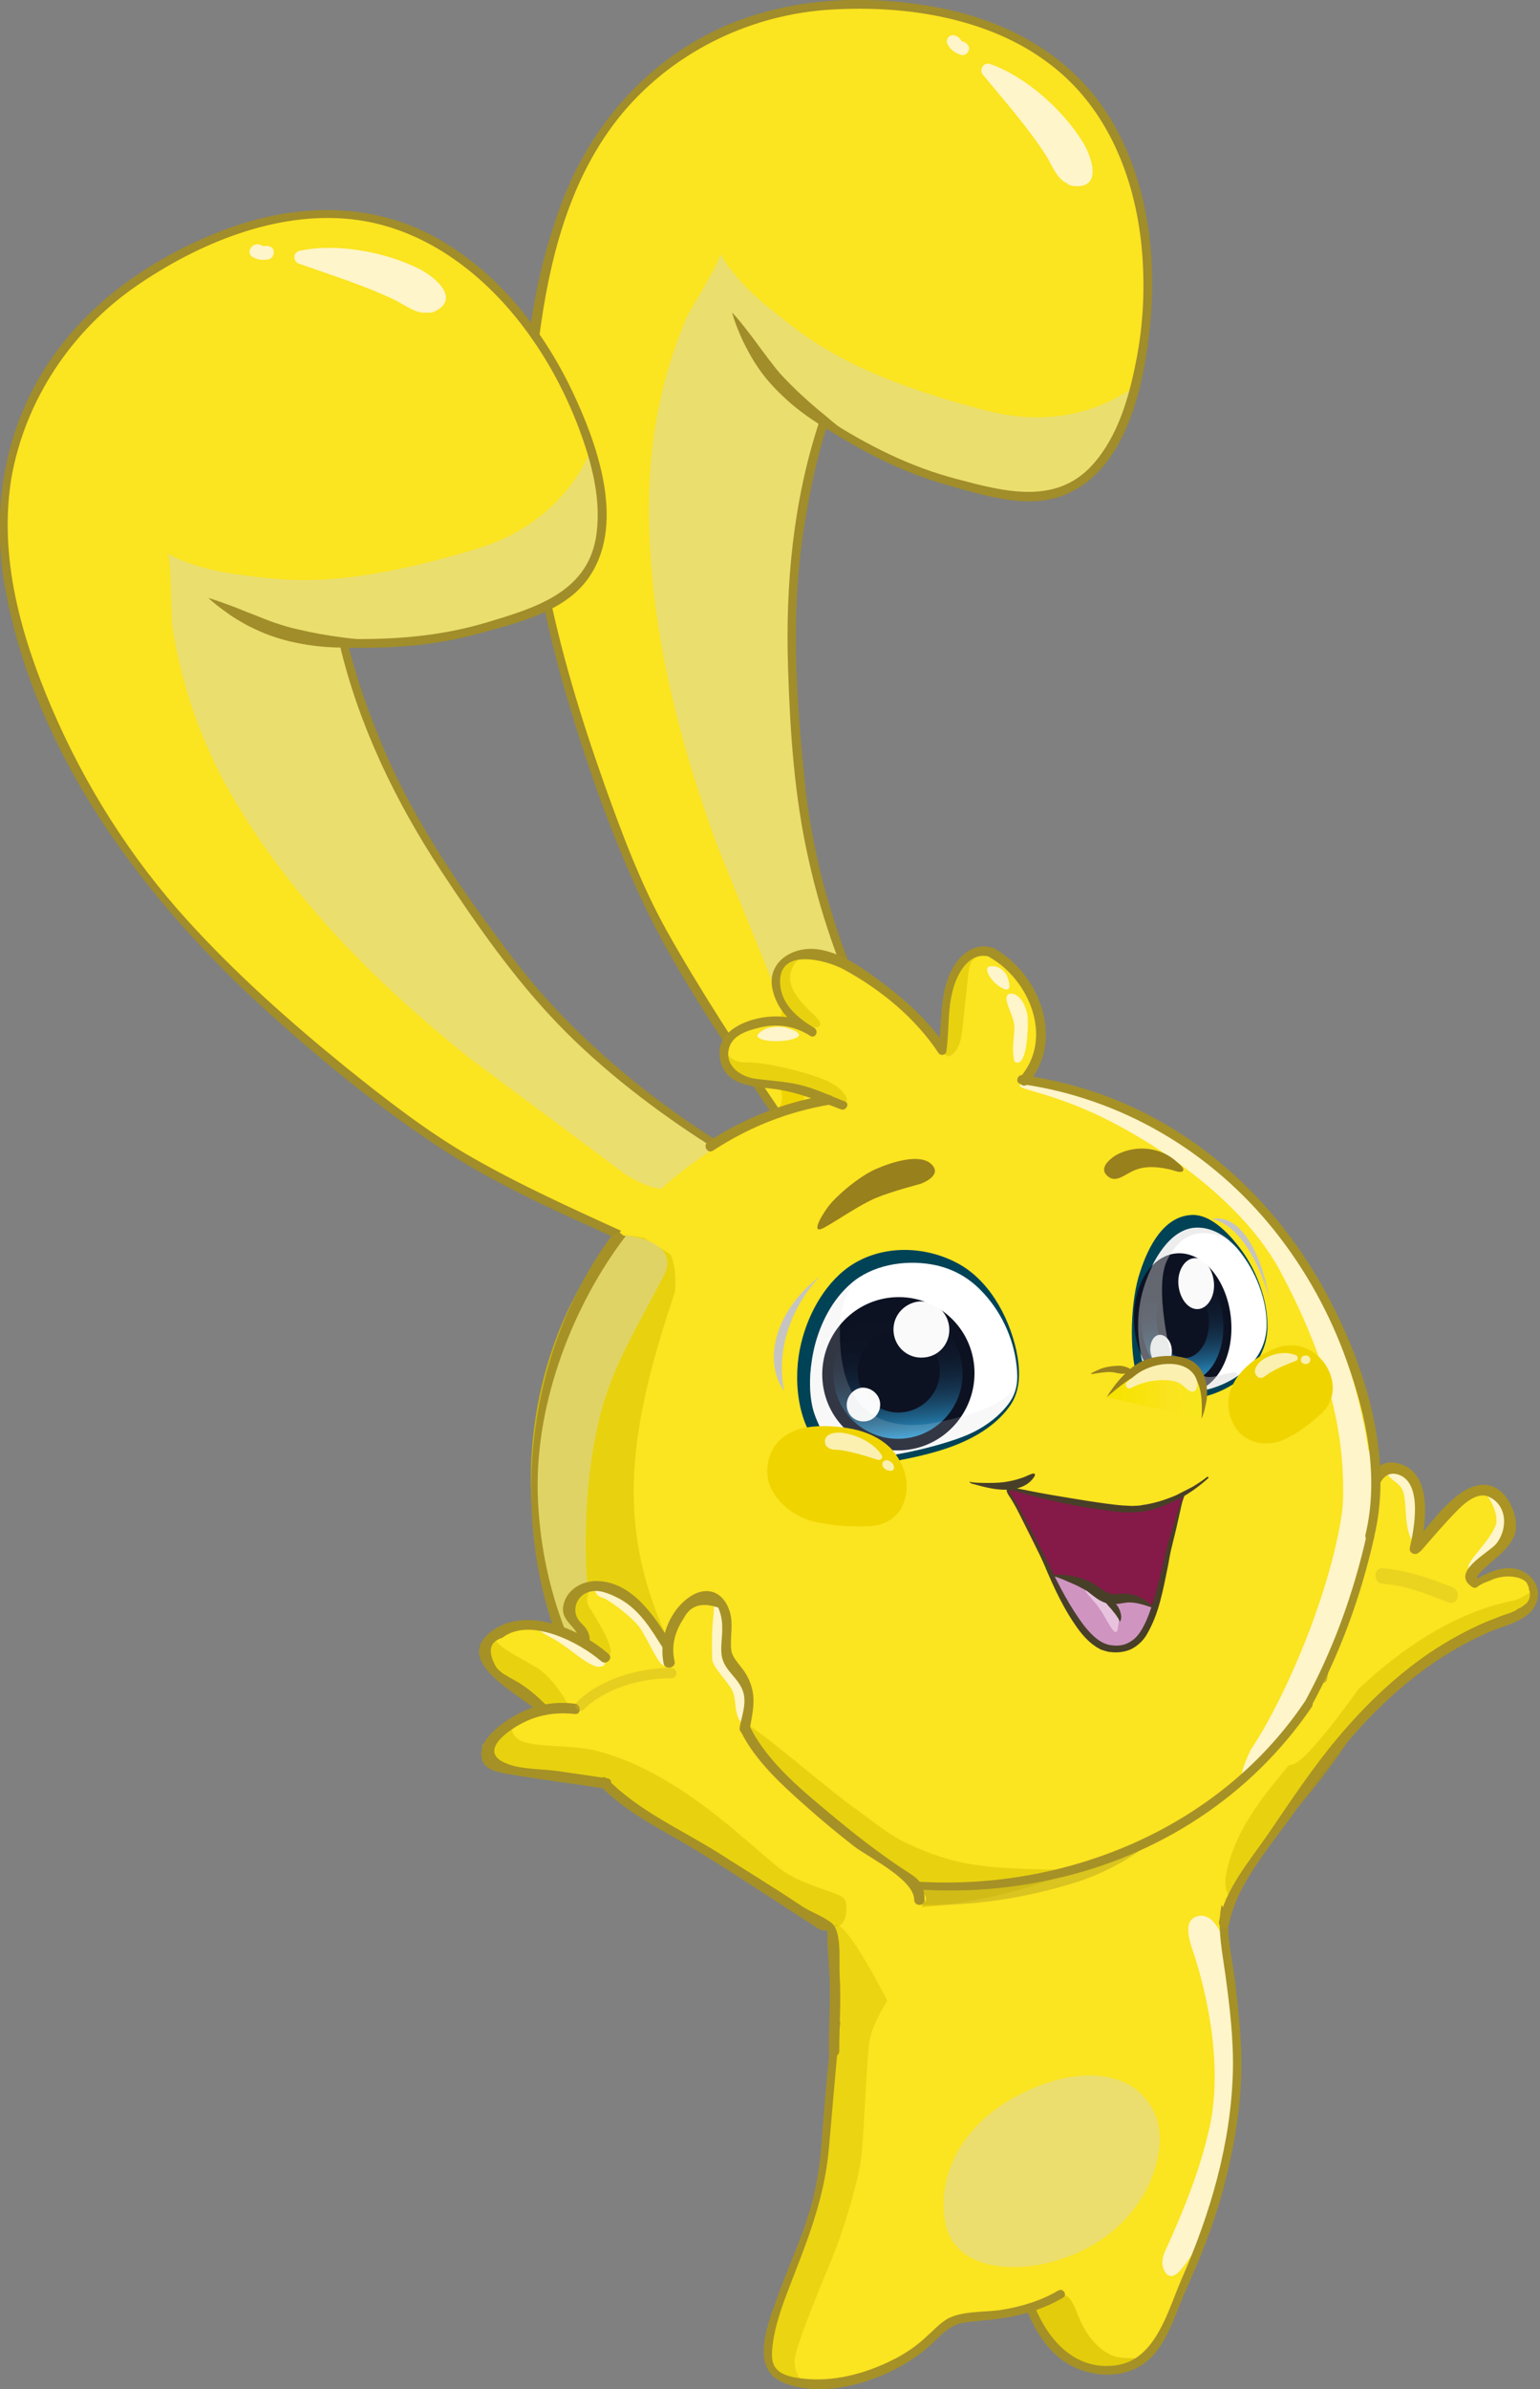 <?xml version="1.0" encoding="UTF-8"?> <svg xmlns="http://www.w3.org/2000/svg" width="774" height="1200" viewBox="0 0 774 1200" fill="none"><rect x="0" y="0" width="774" height="1200" fill="#808080" stroke="none"/> <g clip-path="url(#clip0_546_14415)"> <path d="M504.769 248.298C513.744 249.893 523.117 250.491 531.294 247.899C552.035 241.317 563.403 218.781 568.987 199.237C583.945 147.184 579.159 77.781 538.274 38.293C509.157 10.172 466.079 1.996 426.79 2.195C388.1 2.394 351.005 16.355 322.885 43.279C322.685 43.478 322.286 43.877 322.087 44.076C294.964 70.202 281.402 103.907 274.023 140.204C265.647 181.088 263.652 223.967 268.638 265.449C277.214 337.445 315.705 436.764 333.255 468.274C350.806 499.785 398.271 568.191 398.271 568.191C398.271 568.191 431.178 565 441.947 560.413C452.717 555.826 452.517 545.854 443.543 529.501C434.568 513.147 406.049 429.584 402.659 394.483C402.659 394.483 395.479 330.664 399.268 288.185C403.058 245.705 414.226 212.2 414.226 212.2C423.599 218.382 433.571 223.967 443.543 229.152C457.304 236.132 472.062 240.919 487.02 244.508C492.404 245.705 498.587 247.101 504.769 248.298Z" fill="#FBE420"></path> <path opacity="0.43" fill-rule="evenodd" clip-rule="evenodd" d="M569.187 199.037C569.586 197.441 570.184 195.646 570.583 194.051C553.631 205.817 528.901 214.792 495.596 206.216C425.793 188.068 405.252 169.52 386.904 154.961C368.556 140.403 361.974 127.439 361.974 127.439C362.971 129.633 346.418 156.557 345.022 159.548C333.256 187.469 326.874 217.584 326.275 247.898C324.879 307.33 339.239 365.565 359.182 421.207C361.376 427.39 381.12 475.055 395.878 512.548C395.878 512.548 394.682 493.602 410.237 488.018C415.024 486.422 421.406 494.001 425.793 503.973C427.189 507.363 429.981 522.719 431.178 528.304C431.178 528.304 426.99 546.053 440.352 520.925C439.156 518.731 438.757 516.138 437.161 513.346C428.187 496.992 406.049 429.384 402.659 394.283C402.659 394.283 395.479 330.464 399.269 287.985C403.058 245.505 414.226 212 414.226 212C423.6 218.182 433.571 223.767 443.543 228.952C457.304 235.932 472.062 240.718 487.02 244.308C492.804 245.704 498.787 247.3 504.969 248.297C513.944 249.892 523.317 250.491 531.494 247.898C552.235 241.117 563.403 218.781 569.187 199.037Z" fill="#D5D6D6"></path> <path d="M543.858 70.8C549.043 78.977 554.428 95.53 538.872 93.337C537.675 93.137 536.878 92.738 536.479 92.14C531.293 90.345 528.103 81.769 525.909 78.379C516.735 64.02 504.968 50.857 493.999 37.495C492.005 35.102 494.199 31.113 497.589 32.11C515.738 38.492 534.086 55.245 543.858 70.8Z" fill="#FFF5CA"></path> <path d="M483.031 20.343C482.832 19.945 483.23 20.543 483.43 20.742C483.43 20.742 483.43 20.742 483.629 20.742C483.829 20.942 483.829 20.942 483.629 20.742C485.624 21.34 487.419 22.936 487.02 24.93C486.621 26.526 484.826 28.321 482.832 27.523C479.84 26.526 477.646 24.93 476.25 22.138C475.253 20.343 476.45 18.15 478.245 17.751C480.039 17.352 482.034 18.548 483.031 20.343Z" fill="#FFF5CA"></path> <path d="M441.948 518.331C422.404 479.043 409.041 436.563 404.454 392.687C400.266 351.404 397.474 309.324 403.657 268.04C406.449 249.294 410.238 230.347 416.221 212.398C415.224 212.797 414.227 213.395 413.03 213.794C432.176 226.159 452.319 236.729 474.257 243.111C492.605 248.296 515.54 256.074 534.287 248.895C565.997 236.729 574.971 193.851 577.963 164.135C581.553 129.433 576.966 92.338 559.415 61.825C540.868 29.516 508.36 10.969 472.462 3.989C434.37 -3.39 393.486 -1.396 358.186 15.955C322.287 33.705 296.161 65.016 282.201 102.111C252.286 182.084 261.46 271.032 285.192 351.205C295.962 387.103 308.526 423.001 324.88 456.905C341.034 490.41 366.761 528.104 387.502 558.817C389.098 561.21 392.688 558.817 391.092 556.423C372.744 529.5 350.607 495.396 334.852 467.077C322.088 444.142 312.714 419.013 303.939 394.482C291.973 360.778 281.403 326.275 274.622 291.175C266.445 249.094 265.648 205.817 271.83 163.337C277.414 124.447 288.383 84.959 314.709 54.645C340.835 24.73 378.727 6.98 418.215 4.786C455.51 2.593 497.192 8.975 527.506 32.109C556.424 53.847 570.384 88.948 573.775 124.048C575.57 143.194 574.772 162.539 570.983 181.486C567.393 199.834 561.809 219.378 549.045 233.538C530.697 253.881 504.571 246.9 481.237 240.718C457.305 234.535 435.766 223.567 415.025 210.204C413.828 209.407 412.232 210.404 411.834 211.6C398.671 251.288 394.682 293.768 396.078 335.449C397.075 367.758 399.269 400.465 406.449 431.976C413.23 462.689 424.199 492.405 438.159 520.725C439.555 523.317 443.145 520.924 441.948 518.331Z" fill="#A18D2A"></path> <path d="M434.768 224.364C426.99 221.771 419.81 217.982 412.83 213.794C405.85 209.406 399.268 204.62 393.285 198.836C390.294 196.044 387.502 193.053 384.71 189.662C382.117 186.471 379.724 182.882 377.729 179.491C375.735 175.901 373.741 172.312 372.145 168.522C370.55 164.733 368.954 160.944 367.957 156.955C370.749 159.947 373.342 163.138 375.735 166.329C378.328 169.519 380.521 172.71 382.915 175.901C385.308 179.092 387.701 182.283 390.094 185.275C392.488 188.266 395.28 191.058 398.072 193.851C403.656 199.435 409.639 204.62 415.821 209.606C421.804 214.791 428.186 219.578 434.768 224.364Z" fill="#A18D2A"></path> <path d="M689.446 858.368C689.845 858.368 690.044 858.368 690.443 858.169C690.643 857.969 690.643 857.77 690.842 857.77C699.218 846.601 711.184 838.624 723.549 832.242C724.945 831.245 726.142 830.447 727.538 829.45C734.718 808.31 741.897 769.021 692.438 776.002C625.228 785.375 444.739 933.954 444.739 933.954C433.571 939.538 423.4 945.122 414.026 952.9C414.026 953.299 414.226 953.499 414.226 953.897C414.625 957.487 415.023 961.077 415.422 964.866C417.217 966.063 418.414 968.257 418.613 971.049C419.61 987.004 422.602 1000.96 420.807 1016.32C422.004 1015.72 419.81 1016.72 420.807 1016.32C420.807 1016.32 418.015 1044.04 416.419 1063.19C414.824 1082.33 415.622 1099.29 401.661 1132.39C387.9 1165.7 382.316 1185.84 389.895 1192.02C397.473 1198.21 415.821 1199 431.178 1194.42C446.534 1189.83 458.101 1184.05 465.879 1176.67C473.857 1169.29 476.649 1165.3 483.43 1164.5C490.41 1163.7 508.16 1162.51 517.932 1158.92C522.918 1171.68 530.097 1183.05 543.46 1188.03C555.027 1192.42 569.785 1191.23 578.161 1181.45C582.349 1176.67 584.942 1170.68 587.535 1164.7C595.911 1145.36 605.284 1126.21 611.068 1106.07C618.447 1080.34 623.632 1051.62 621.837 1024.7C620.043 994.981 614.06 970.65 616.054 958.883C618.048 947.117 630.613 928.769 641.382 916.803C649.559 907.828 657.736 899.053 665.115 889.48C669.502 883.896 673.292 877.913 677.081 871.93C680.073 867.343 683.064 859.764 689.446 858.368Z" fill="#FBE420"></path> <path opacity="0.43" d="M581.155 1063.59C586.938 1079.14 578.761 1110.85 548.647 1128.01C521.524 1143.56 480.241 1144.36 475.055 1116.24C470.668 1091.91 484.229 1066.58 512.15 1052.22C543.86 1035.87 572.579 1040.45 581.155 1063.59Z" fill="#D7D7D7"></path> <path d="M676.284 733.323C679.874 762.441 666.711 790.361 655.144 816.487C649.959 828.055 650.158 840.22 643.577 850.192C608.476 902.444 550.241 934.353 479.043 937.744C363.57 943.328 274.622 863.953 269.238 753.665C264.052 643.577 342.829 557.621 461.094 547.051C576.367 537.079 662.922 625.628 676.284 733.323Z" fill="#FBE420"></path> <path d="M415.225 490.811C415.225 490.811 405.053 497.99 406.051 525.911C406.649 540.271 404.256 558.02 398.073 567.992C398.073 567.992 394.483 580.955 387.104 578.961C379.725 576.967 384.312 578.562 381.52 575.371C377.531 570.784 382.717 564.801 388.7 559.815C396.877 552.636 390.893 548.447 391.691 533.689C393.087 512.15 391.492 504.173 395.68 498.788C405.652 486.024 415.225 490.811 415.225 490.811Z" fill="#EFD400"></path> <path d="M673.692 733.723C661.327 634.005 594.117 561.411 505.369 550.641C503.574 551.04 515.141 547.251 513.346 547.849C494.599 553.234 506.167 550.641 533.489 561.81C560.612 572.978 609.673 602.694 630.215 640.786C652.153 681.471 666.512 725.745 658.535 772.214C656.341 785.576 666.712 783.183 669.504 773.41C673.293 760.248 675.287 747.085 673.692 733.723Z" fill="#FFF5CA"></path> <path d="M643.576 850.191C643.576 850.191 658.334 823.866 656.141 802.526C654.346 784.378 666.312 769.42 678.078 770.218C689.845 771.016 695.429 777.198 700.615 787.768C705.8 798.338 710.786 808.908 705.202 810.903C699.617 812.897 689.845 814.692 683.463 811.9C677.281 809.108 674.489 807.113 674.489 807.113" fill="#FBE420"></path> <g opacity="0.67"> <path opacity="0.67" d="M401.462 1132.39C387.701 1165.7 382.117 1185.84 389.695 1192.02C392.886 1194.62 397.872 1196.21 403.656 1196.81C401.263 1194.02 398.869 1190.23 399.468 1184.84C400.066 1179.26 408.043 1158.72 416.22 1139.17C424.597 1119.63 431.178 1095.3 432.574 1085.72C434.169 1076.15 435.565 1032.48 437.161 1024.3C438.756 1016.12 445.936 1004.95 445.936 1004.95C445.936 1004.95 425.394 964.268 419.611 966.861C414.625 969.055 424.796 1014.53 420.408 1016.92C420.01 1021.11 417.616 1045.64 416.021 1063.19C414.425 1082.33 415.223 1099.29 401.462 1132.39Z" fill="#D7C000"></path> </g> <path opacity="0.67" d="M411.035 955.294C428.386 958.684 468.074 962.873 518.132 947.516C585.94 926.575 601.695 894.865 601.695 894.865L539.272 926.974L479.242 936.348C474.256 941.533 444.74 933.755 444.74 933.755C432.375 939.938 421.007 946.319 411.035 955.294Z" fill="#D7C000"></path> <path opacity="0.5" d="M451.321 918.2C401.462 894.666 356.39 868.74 333.056 816.089C305.135 753.666 313.512 697.625 328.07 638.392C330.065 630.415 331.461 610.472 323.683 607.879C276.816 653.151 259.066 720.759 273.026 784.578C293.568 879.11 383.912 942.132 479.043 937.545C497.191 936.747 514.343 933.955 530.497 929.567C504.77 928.969 475.054 929.567 451.321 918.2Z" fill="#D7C000"></path> <path opacity="0.43" d="M269.238 753.667C269.637 762.642 279.608 804.723 281.004 813.298C293.768 796.346 264.651 743.496 312.914 664.52C324.681 645.175 338.043 629.22 326.874 604.689C287.985 641.984 266.446 694.236 269.238 753.667Z" fill="#D7D7D7"></path> <path d="M492.604 756.457C492.604 756.457 488.615 755.46 490.609 759.05C492.803 762.64 510.154 798.139 511.749 800.931C513.345 803.723 525.51 812.698 532.889 816.487C540.269 820.276 558.018 819.279 559.614 816.088C561.409 813.097 562.605 807.911 563.602 804.521C564.6 801.33 567.99 783.78 569.386 779.193C570.981 774.606 571.979 770.019 572.577 767.426C573.175 764.834 575.369 758.452 575.369 758.452C575.369 758.452 562.605 764.235 558.417 765.232C550.24 767.227 533.887 764.634 522.12 762.839C510.752 761.044 492.604 756.457 492.604 756.457Z" fill="#851948"></path> <path d="M511.152 797.941C511.152 797.941 519.329 798.939 524.315 801.132C529.301 803.127 536.082 809.11 541.068 809.309C546.053 809.509 550.042 808.711 554.629 810.506C559.216 812.301 560.213 814.096 560.213 814.096L559.216 818.882C559.216 818.882 554.43 832.045 548.646 833.241C542.862 834.438 537.877 834.637 532.093 830.649C526.309 826.66 522.321 821.674 518.332 813.896C514.343 805.919 511.152 797.941 511.152 797.941Z" fill="#D094C1"></path> <path d="M530.895 804.322C530.895 804.322 525.311 802.527 528.901 806.715C532.291 811.103 533.089 811.103 536.08 816.089C539.072 821.074 542.662 828.453 543.26 823.268C543.858 818.083 545.055 817.285 541.864 812.898C538.673 808.709 530.895 804.322 530.895 804.322Z" fill="#E8C3DE"></path> <path d="M678.078 770.22C676.283 770.818 666.511 768.824 663.918 776.801C661.325 784.779 657.736 791.559 667.508 787.172C677.28 782.784 678.078 780.192 684.859 786.374C691.64 792.557 699.218 812.899 702.21 811.902C705.201 810.905 710.386 808.711 705.401 798.141C700.614 787.571 698.819 777.4 690.842 773.411C682.665 769.622 678.078 770.22 678.078 770.22Z" fill="#FFF5CA"></path> <path d="M501.78 530.697C498.988 531.495 491.21 534.885 496.794 536.481C503.774 538.475 517.535 535.683 514.344 532.692C511.153 529.899 506.367 529.501 502.378 530.498C502.179 530.697 501.979 530.697 501.78 530.697Z" fill="#FFF5CA"></path> <path d="M483.431 537.28C482.234 538.277 479.442 541.468 482.234 541.668C486.023 542.067 491.807 538.477 489.613 536.881C487.619 535.485 485.225 535.884 483.63 537.081L483.431 537.28Z" fill="#FFF5CA"></path> <path d="M420.409 535.285C421.805 528.903 421.805 519.53 421.406 517.934C420.608 514.743 419.212 510.555 416.22 508.76C413.628 507.165 410.636 507.962 411.434 511.552C412.631 516.937 415.622 520.128 415.024 526.51C414.625 530.897 414.226 535.285 414.824 539.473C415.024 540.071 415.223 540.869 415.822 541.268C418.015 541.866 419.411 539.274 420.409 535.285Z" fill="#FFF5CA"></path> <path opacity="0.67" fill-rule="evenodd" clip-rule="evenodd" d="M689.048 858.569C689.248 857.97 689.647 857.173 690.245 856.574C696.826 848.198 706.399 838.426 717.169 833.44C716.371 825.064 716.969 817.485 716.969 817.485C716.969 817.485 714.576 813.895 709.79 812.699C705.003 811.303 708.394 809.508 702.012 812.3C695.63 815.291 689.048 813.696 689.048 813.696C689.048 813.696 692.638 837.827 683.265 839.622C674.889 841.417 668.507 859.366 661.726 870.934C654.945 882.501 624.432 924.382 626.825 930.764C629.218 937.146 630.215 933.157 638.99 921.391C647.765 909.624 662.723 892.672 670.9 880.506C679.077 868.54 680.273 860.962 689.048 858.569Z" fill="#D7C000"></path> <path d="M625.03 653.948C625.03 653.948 616.454 619.645 597.309 615.457C610.272 612.864 620.443 629.816 625.03 653.948Z" fill="#C5C4C3"></path> <path d="M610.669 966.264C608.276 963.073 604.287 960.879 600.099 963.272C594.116 966.663 599.102 978.429 600.697 983.415C608.874 1009.74 613.86 1041.85 607.877 1068.77C603.09 1090.51 594.315 1111.65 585.939 1130C584.144 1133.79 583.346 1137.58 585.54 1141.17C586.138 1142.17 586.936 1142.96 587.933 1143.16C589.728 1143.76 591.523 1142.17 592.919 1140.77C601.096 1131.4 607.079 1118.23 611.068 1106.47C619.045 1083.13 622.236 1039.46 620.84 1011.93C620.042 1000.17 618.646 976.435 610.669 966.264Z" fill="#FFF5CA"></path> <path opacity="0.67" d="M519.327 1162.51C518.929 1159.92 520.724 1157.52 528.103 1154.93C535.282 1152.14 536.878 1150.34 541.864 1163.11C546.85 1175.87 555.226 1182.85 562.007 1184.05C568.787 1185.24 580.754 1183.25 571.38 1187.04C562.007 1191.03 546.251 1193.82 534.883 1183.25C523.117 1172.88 519.327 1162.51 519.327 1162.51Z" fill="#D7C000"></path> <path opacity="0.67" fill-rule="evenodd" clip-rule="evenodd" d="M711.385 785.975C711.385 785.975 705.203 793.553 706.001 795.548C706.599 797.342 702.61 802.927 707.397 800.334C712.183 797.741 716.571 799.137 717.169 792.556C717.767 785.975 718.565 781.388 716.571 781.986C714.576 782.385 711.385 785.975 711.385 785.975Z" fill="#D7C000"></path> <path d="M438.756 934.553C429.183 939.34 421.006 944.725 413.229 951.106C413.627 951.904 414.026 952.901 414.026 953.899C414.026 954.497 414.226 955.095 414.226 955.893C422.403 949.112 431.178 943.328 441.149 938.143C443.543 936.947 441.349 933.357 438.756 934.553Z" fill="#C5AF1F"></path> <path d="M418.414 1015.92C416.42 1035.67 414.426 1055.21 413.03 1074.96C412.232 1086.32 410.636 1097.69 407.445 1108.66C403.058 1124.42 395.878 1139.17 390.493 1154.53C386.106 1166.89 376.533 1189.83 393.684 1196.81C416.021 1205.98 447.931 1194.62 465.481 1179.86C471.464 1174.87 476.051 1168.09 484.228 1166.7C490.61 1165.7 496.992 1165.5 503.374 1164.5C514.143 1162.91 524.913 1159.72 534.286 1154.13C536.679 1152.74 534.286 1149.15 531.893 1150.54C523.118 1155.73 513.146 1158.72 502.975 1160.31C494.798 1161.51 484.228 1160.71 476.649 1164.5C472.661 1166.7 469.47 1170.29 466.079 1173.28C461.492 1177.66 456.506 1181.25 450.922 1184.25C437.361 1191.43 421.406 1196.21 406.049 1195.02C401.063 1194.62 392.887 1193.82 389.696 1189.23C387.502 1186.24 387.901 1181.65 388.3 1178.06C389.696 1166.3 394.482 1154.73 398.67 1143.76C407.047 1122.42 414.625 1102.08 416.619 1078.94C418.414 1058.2 420.209 1037.46 422.204 1016.52C422.802 1014.13 418.614 1013.13 418.414 1015.92Z" fill="#A69127"></path> <path d="M683.862 865.35C685.856 862.358 688.449 859.167 691.241 856.375C688.848 856.375 686.654 856.973 684.46 858.369C680.471 860.962 678.278 865.549 675.884 869.538C671.098 877.316 665.913 885.094 660.129 892.273C650.157 904.838 638.391 915.807 628.818 928.77C622.236 937.944 614.857 948.514 613.461 959.882C612.065 970.252 614.458 981.421 615.854 991.791C618.048 1007.95 620.043 1024.3 619.644 1040.65C618.647 1076.95 608.276 1112.05 593.717 1145.16C586.936 1160.71 580.953 1185.04 561.409 1188.04C540.668 1191.23 526.907 1175.67 519.926 1158.32C518.929 1155.73 514.741 1157.12 515.738 1159.72C520.724 1171.88 527.704 1183.25 539.87 1189.03C550.041 1193.82 563.004 1194.42 572.777 1188.63C585.54 1181.25 589.928 1164.1 595.512 1151.54C602.891 1134.99 609.672 1118.43 614.458 1100.88C619.245 1083.13 622.635 1065.18 623.632 1046.84C624.63 1028.89 622.635 1010.94 620.441 992.988C618.846 981.221 615.256 967.261 618.846 955.694C623.832 939.539 635.997 925.778 647.166 913.613C660.328 899.054 671.497 884.096 682.067 867.743C682.665 866.746 683.263 865.948 683.862 865.35Z" fill="#A69127"></path> <path d="M688.051 831.047C687.851 829.252 687.652 827.657 687.452 826.061C687.253 824.466 686.854 822.87 686.455 821.275C686.056 819.679 685.059 818.283 685.259 816.688C685.259 815.092 685.258 813.497 685.857 811.502L686.256 811.303C687.253 811.702 688.051 812.499 688.649 813.098C689.247 813.895 689.846 814.693 690.244 815.491C691.042 817.286 690.643 819.081 690.643 820.876C690.643 822.671 690.444 824.466 690.045 826.061C689.646 827.856 689.247 829.451 688.649 831.047H688.051Z" fill="#C5AF1F"></path> <path d="M504.769 550.242C553.431 557.222 597.107 582.95 627.621 621.441C642.579 640.187 654.345 661.527 662.323 684.263C671.896 711.186 678.078 740.104 671.297 768.225C670.699 771.017 674.887 771.814 675.485 769.222C685.258 728.537 670.3 683.066 650.157 647.567C631.211 613.862 603.29 585.143 569.187 566.795C549.442 556.026 527.704 549.245 505.567 546.054C502.974 545.655 501.977 549.843 504.769 550.242Z" fill="#C5AF1F"></path> <path d="M641.581 849.195C590.526 924.382 489.014 952.901 403.655 926.177C324.48 901.447 272.826 828.853 271.231 746.486C270.234 693.636 288.582 643.976 327.272 607.48C329.266 605.486 326.075 602.693 324.081 604.488C258.068 666.911 249.093 774.207 297.157 850.192C344.423 924.781 436.562 952.702 520.524 934.354C571.38 923.185 616.253 894.267 645.769 850.99C646.966 848.996 643.177 847.001 641.581 849.195Z" fill="#C5AF1F"></path> <path d="M399.267 690.644C395.279 706.998 396.874 730.133 409.638 742.298C419.809 752.27 434.168 749.877 446.733 747.284C458.699 744.891 471.463 741.899 482.232 736.116C489.212 732.526 495.794 727.54 500.381 720.959C505.965 713.181 505.367 703.009 503.372 694.035C499.583 677.282 489.811 659.732 474.454 651.755C458.898 643.578 439.553 643.378 424.795 652.353C411.632 660.33 402.857 675.687 399.267 690.644Z" fill="#004357"></path> <path d="M561.208 692.439C557.02 678.478 558.017 654.945 562.604 641.184C566.393 629.417 573.972 614.061 587.932 613.662C596.309 613.462 604.286 621.44 609.671 628.021C618.446 638.791 624.628 654.347 624.229 668.506C623.631 686.655 607.676 698.621 591.722 702.011" fill="#004357"></path> <path d="M406.249 690.645C404.853 695.631 404.055 700.617 403.855 705.602C403.457 712.383 403.855 719.762 406.249 726.144C411.235 739.307 418.215 744.492 429.184 745.689C440.153 746.885 471.065 739.506 482.632 733.523C489.214 730.133 495.396 725.745 499.584 719.762C503.772 713.979 504.371 708.594 503.573 701.614C501.977 687.853 495.795 674.69 486.023 664.718C480.04 658.735 473.259 654.946 464.883 653.151C451.72 650.359 436.164 652.154 425.394 660.53C415.622 667.909 409.44 679.078 406.249 690.645Z" fill="white"></path> <path d="M564.2 686.258C560.411 673.494 560.411 659.533 564.599 646.969C568.189 636.199 576.765 620.045 589.728 619.646C597.705 619.447 605.084 624.433 610.07 630.216C618.247 640.188 624.031 654.348 623.632 667.311C623.034 683.865 608.076 694.833 592.919 698.024" fill="white"></path> <path opacity="0.43" d="M608.075 692.241C611.665 688.252 605.483 689.847 599.3 691.443C592.719 693.038 590.326 690.246 589.528 686.856C588.73 683.465 582.149 683.066 578.958 682.668C575.767 682.069 576.764 680.673 576.764 680.673C576.764 680.673 568.986 648.963 574.969 636C585.938 612.267 606.081 626.427 606.081 626.427C601.494 622.438 595.71 619.447 589.528 619.646C576.565 620.045 567.989 636.199 564.399 646.969C560.41 658.935 560.211 671.898 563.402 684.064C564.599 684.662 565.995 685.061 567.391 684.463C570.781 682.668 575.767 684.064 583.944 685.26C590.126 686.058 592.121 693.238 593.915 698.024C598.901 696.827 603.887 694.833 608.075 692.241Z" fill="#D7D7D7"></path> <path d="M538.674 690.046C540.269 689.049 541.865 688.451 543.46 687.853C545.056 687.254 546.851 686.856 548.845 686.656C550.64 686.457 552.435 686.257 554.23 686.656C556.025 687.055 557.62 687.853 559.215 689.049V689.448C557.421 690.046 555.626 690.046 553.831 690.046C552.235 690.046 550.44 689.448 548.845 689.249C547.249 689.049 545.654 689.249 543.859 689.448C542.064 689.648 540.469 689.847 538.674 690.246V690.046Z" fill="#98801F"></path> <path d="M456.904 613.861C456.904 613.861 467.873 610.072 462.489 604.488C457.104 598.904 443.542 603.291 435.166 606.682C426.79 610.271 415.621 620.044 411.832 625.428C408.043 630.813 404.054 638.392 410.237 635.001C416.419 631.611 427.388 623.833 435.365 620.642C443.343 617.252 456.904 613.861 456.904 613.861Z" fill="#98801D"></path> <path d="M611.667 637.792C619.644 648.761 619.445 662.522 611.068 668.704C602.692 674.887 589.529 670.898 581.552 659.929C573.575 648.96 573.774 635.199 582.15 629.017C590.527 622.834 603.689 626.823 611.667 637.792Z" fill="url(#paint0_linear_546_14415)"></path> <path d="M602.094 673.89C594.116 673.89 585.54 669.303 579.557 661.326C570.782 649.36 571.181 633.804 580.555 626.824C589.928 619.844 604.886 624.032 613.661 636.197C617.849 641.981 620.043 648.562 620.043 654.944C619.843 661.525 617.251 667.11 612.664 670.5C609.672 672.893 606.082 673.89 602.094 673.89ZM591.324 628.619C588.532 628.619 585.939 629.416 583.746 631.012C576.566 636.197 576.566 648.562 583.746 658.335C590.925 668.107 602.492 671.697 609.672 666.511C613.062 664.118 614.857 659.93 615.057 654.944C615.057 649.759 613.262 644.175 609.672 639.189C604.686 632.408 597.706 628.619 591.324 628.619Z" fill="#111314"></path> <path d="M607.878 636.997C613.462 644.775 613.462 654.547 607.479 658.736C601.695 663.123 592.322 660.331 586.538 652.553C580.954 644.775 580.954 635.003 586.937 630.815C592.72 626.427 602.094 629.219 607.878 636.997Z" fill="#111314"></path> <path d="M477.646 670.9C489.213 683.265 491.008 700.616 481.435 709.391C471.862 718.167 454.91 715.175 443.343 702.81C431.776 690.445 429.981 673.094 439.554 664.319C449.126 655.544 466.078 658.536 477.646 670.9Z" fill="url(#paint1_linear_546_14415)"></path> <path d="M467.873 717.169C458.898 717.169 449.126 712.782 441.547 704.804C428.983 691.243 427.387 672.496 437.758 662.524C448.328 652.752 467.075 655.743 479.639 669.305C492.204 682.867 493.799 701.613 483.429 711.585C479.24 715.374 473.656 717.169 467.873 717.169ZM453.314 661.926C448.727 661.926 444.539 663.322 441.348 666.313C432.971 674.091 434.766 689.847 445.336 701.215C455.907 712.582 471.462 715.574 479.839 707.597C488.215 699.819 486.42 684.063 475.85 672.695C469.269 665.715 460.892 661.926 453.314 661.926Z" fill="#111314"></path> <path d="M473.06 671.698C480.838 680.074 482.035 691.841 475.653 697.824C469.271 703.807 457.704 701.812 449.726 693.436C441.948 685.06 440.752 673.293 447.134 667.31C453.516 661.128 465.083 663.122 473.06 671.698Z" fill="#111314"></path> <path d="M467.873 668.107C471.064 670.7 473.457 674.29 473.058 677.68C472.26 683.862 462.687 682.068 458.898 679.874C455.907 678.079 452.915 674.689 452.716 671.099C452.317 667.11 455.707 664.119 459.696 664.318C461.89 664.318 465.081 665.913 467.873 668.107Z" fill="white"></path> <path d="M461.092 692.241C463.087 693.837 464.483 696.03 464.283 698.025C463.884 701.814 457.901 700.817 455.508 699.421C453.713 698.424 451.918 696.23 451.719 694.036C451.519 691.643 453.514 689.648 455.907 689.848C457.502 690.047 459.497 691.044 461.092 692.241Z" fill="white"></path> <path d="M603.091 632.01C605.883 634.204 607.878 637.196 607.479 640.187C606.88 645.572 598.504 643.976 595.313 642.181C592.721 640.586 590.128 637.794 589.928 634.603C589.53 631.213 592.521 628.62 595.911 628.819C598.105 629.019 600.897 630.215 603.091 632.01Z" fill="white"></path> <path d="M597.904 653.351C599.5 654.747 600.697 656.542 600.497 658.137C600.098 661.328 595.112 660.331 593.317 659.334C591.722 658.337 590.326 656.741 590.127 654.946C589.927 652.952 591.722 651.356 593.716 651.556C594.913 651.356 596.508 652.154 597.904 653.351Z" fill="white"></path> <path d="M587.135 750.673C582.748 754.861 577.762 758.251 572.576 761.043C567.192 763.835 561.608 766.029 555.425 767.026C553.83 767.226 552.434 767.425 550.838 767.425C549.243 767.425 547.647 767.425 546.251 767.425C543.26 767.226 540.268 766.827 537.276 766.428C531.293 765.63 525.51 764.833 519.726 763.636C513.943 762.439 508.159 761.043 502.375 759.647L493.8 757.454C493.002 757.254 492.404 757.055 491.805 757.055C491.406 757.055 491.207 757.055 491.008 757.055V757.254C491.207 758.451 492.204 759.647 493.002 760.844C498.985 771.215 504.37 781.785 509.754 792.355C514.94 802.925 520.125 813.694 527.305 822.868C530.895 827.256 535.083 831.643 540.467 831.843C543.26 832.242 545.852 831.843 548.245 830.846C550.639 829.848 552.633 827.854 554.029 825.66C557.021 820.874 559.015 815.29 560.81 809.905C562.605 804.321 564.001 798.537 565.197 792.753C565.796 789.961 566.593 786.97 567.391 784.178L569.984 775.602C571.779 769.818 573.374 764.234 575.169 758.65H575.568C574.371 764.434 572.975 770.217 571.579 776.001L569.585 784.577C568.987 787.369 568.388 790.36 567.79 793.352C566.593 799.135 565.397 805.118 563.801 810.902C562.206 816.686 560.211 822.469 557.021 827.854C555.226 830.646 552.633 832.84 549.641 834.236C546.65 835.632 543.06 836.031 539.869 835.433C539.071 835.433 538.274 835.233 537.476 835.034C536.678 834.834 535.88 834.435 535.083 834.236L532.889 833.039L530.895 831.643C528.501 829.649 526.308 827.256 524.513 824.863C517.134 815.09 512.347 804.121 507.76 793.152C505.367 787.768 502.974 782.383 500.182 776.998C497.589 771.613 494.797 766.428 491.805 761.442C491.008 760.246 490.01 759.248 489.412 757.454V757.055C489.412 756.855 489.412 756.656 489.412 756.656C489.612 756.257 489.811 756.057 490.01 755.858C490.609 755.659 491.008 755.659 491.406 755.659C492.204 755.659 493.002 755.858 493.8 755.858L502.575 757.653C508.358 758.85 514.142 759.847 520.125 760.644C525.909 761.642 531.892 762.439 537.675 763.237C540.667 763.636 543.459 764.035 546.451 764.234C547.847 764.234 549.243 764.434 550.639 764.434C552.035 764.234 553.431 764.434 554.827 764.035C560.61 763.237 566.195 761.642 571.38 759.049C573.973 757.852 576.565 756.456 579.158 754.861C581.75 753.265 584.144 751.67 586.537 749.875L587.135 750.673Z" fill="#483F28"></path> <path d="M510.951 797.941C515.538 796.944 520.325 797.941 524.712 799.138C525.909 799.537 526.906 799.936 528.103 800.335C528.701 800.534 529.299 800.733 529.898 800.933C530.496 801.132 531.094 801.531 531.493 801.731C533.687 802.927 535.282 804.323 537.077 805.32C538.872 806.318 540.069 806.717 542.063 806.717C543.06 806.717 544.257 806.517 545.453 806.517C546.65 806.517 548.046 806.517 549.243 806.717C554.229 807.714 558.217 810.306 561.408 813.697C557.021 812.101 552.833 810.705 548.844 810.705C546.849 810.705 545.055 811.304 542.462 811.503C541.265 811.702 539.869 811.702 538.274 811.304C536.678 810.905 535.681 810.306 534.484 809.708C532.291 808.312 530.496 806.916 528.9 805.719C528.501 805.32 528.103 805.121 527.704 804.922C527.305 804.722 526.906 804.523 526.308 804.124L523.316 802.528C519.327 800.933 515.339 799.138 510.951 797.941Z" fill="#483F28"></path> <path d="M546.252 701.615C546.252 701.615 556.024 689.649 564.201 686.458C572.378 683.267 582.948 683.866 587.136 686.857C591.324 689.849 593.518 696.031 593.319 702.014C593.119 707.798 592.122 711.786 592.122 711.786" fill="url(#paint2_linear_546_14415)"></path> <path d="M546.252 701.614C549.443 696.229 553.432 691.243 558.617 687.254C560.013 686.257 561.21 685.26 562.805 684.462C564.401 683.664 565.996 683.266 567.591 682.667C570.782 681.87 574.173 681.471 577.563 681.471C580.954 681.67 584.344 682.069 587.734 683.864C591.125 685.858 593.119 689.249 594.116 692.44C595.113 695.631 595.313 699.22 594.914 702.411C594.515 705.602 593.717 708.594 592.321 711.585C592.521 708.394 592.521 705.403 592.321 702.411C592.122 699.42 591.524 696.628 590.327 694.035C589.13 691.442 587.336 689.448 585.341 688.251C584.344 687.653 582.948 687.254 581.552 687.055C580.156 686.855 578.76 686.656 577.364 686.656C574.572 686.656 571.58 686.855 568.788 687.254C567.392 687.454 565.996 687.853 564.799 688.451C563.603 688.85 562.207 689.648 561.01 690.246C555.825 693.636 551.038 697.625 546.252 701.614Z" fill="#98801F"></path> <g opacity="0.43"> <path opacity="0.43" d="M406.249 690.646C404.853 695.632 404.055 700.617 403.855 705.603C403.457 712.384 403.855 719.763 406.249 726.145C411.235 739.308 418.215 744.493 429.184 745.69C440.153 746.886 471.065 739.507 482.632 733.524C489.214 730.134 495.396 725.746 499.584 719.763C502.177 716.173 503.373 712.783 503.772 708.994C501.18 721.359 473.458 727.142 463.486 729.137C449.925 731.729 434.967 729.934 426.591 718.168C419.012 707.797 418.015 693.637 418.414 681.272C418.813 672.098 422.403 664.919 425.195 660.73C415.423 668.11 409.24 679.278 406.249 690.646Z" fill="#D7D7D7"></path> </g> <path d="M535.482 807.713C537.078 807.912 538.474 808.511 539.671 809.109C540.867 809.907 541.864 810.904 542.662 812.1C543.46 813.297 544.258 814.494 544.656 816.089C545.055 817.485 545.255 819.28 544.257 820.477C543.859 819.081 543.061 818.084 542.463 817.086C541.665 816.089 540.867 815.291 540.069 814.294C539.272 813.297 538.474 812.499 537.676 811.303C536.878 810.106 536.28 809.109 535.482 807.713Z" fill="#483F28"></path> <path d="M384.509 772.613C382.515 764.635 385.905 757.256 391.09 751.872C396.076 746.686 402.657 742.498 409.239 739.507C415.421 736.515 423 734.92 430.179 736.316C438.356 737.911 445.935 743.097 449.325 751.074C453.115 759.65 450.123 767.627 443.342 773.012C437.758 777.399 431.376 781.787 424.795 784.778C424.396 784.978 423.997 785.177 423.798 785.177C421.404 786.374 419.011 787.371 416.618 787.969C410.635 789.565 404.851 789.764 398.868 787.77C398.07 787.57 397.073 787.172 396.276 786.773C390.492 784.379 386.304 779.194 384.509 772.613Z" fill="#EFD400"></path> <path d="M406.447 743.694C403.256 745.489 398.27 750.276 403.256 753.267C403.655 753.467 404.053 753.467 404.253 753.467C406.048 754.065 408.84 751.672 410.236 751.074C415.82 748.082 422.003 746.088 427.986 743.894C428.983 743.495 429.182 741.501 427.986 741.102C421.404 738.908 412.629 740.503 406.447 743.694Z" fill="#FBF0B0"></path> <path d="M433.768 741.301C432.572 741.301 431.375 741.899 430.976 742.697C429.979 745.489 433.569 746.287 435.563 745.29C438.355 743.894 436.162 741.102 433.768 741.301Z" fill="#FBF0B0"></path> <path d="M600.499 703.41C598.903 696.23 601.496 689.649 605.285 684.862C609.074 680.275 614.06 676.685 618.846 673.893C623.433 671.301 629.217 669.905 634.602 671.101C640.784 672.497 646.568 677.284 649.161 684.264C651.953 692.042 649.958 699.022 644.773 703.808C640.585 707.598 635.798 711.586 630.813 714.179C630.613 714.379 630.214 714.379 630.015 714.578C628.22 715.575 626.425 716.572 624.63 716.971C620.243 718.367 615.855 718.367 611.268 716.772C610.67 716.572 610.071 716.173 609.274 715.775C605.085 713.98 601.895 709.393 600.499 703.41Z" fill="#EFD400"></path> <path d="M616.852 677.681C614.458 679.277 610.669 683.465 614.458 686.257C614.658 686.456 615.057 686.456 615.256 686.456C616.652 687.055 618.647 684.861 619.644 684.262C623.832 681.67 628.419 679.875 633.006 678.08C633.804 677.681 634.003 675.886 633.006 675.487C628.219 673.493 621.439 674.889 616.852 677.681Z" fill="#FBF0B0"></path> <path d="M637.393 675.886C636.396 675.886 635.598 676.285 635.399 677.083C634.601 679.675 637.393 680.473 638.789 679.476C640.983 678.279 639.188 675.686 637.393 675.886Z" fill="#FBF0B0"></path> <path d="M411.433 659.932C411.433 659.932 387.9 682.867 394.281 715.375C383.313 699.619 391.091 675.288 411.433 659.932Z" fill="#C5C4C3"></path> <path d="M548.045 586.54C545.452 588.933 543.657 591.925 546.848 594.717C551.036 598.307 555.225 593.919 559.612 591.925C565.196 589.332 571.578 590.329 577.362 591.526C578.758 591.725 582.946 593.72 583.345 591.725C583.744 590.329 580.553 587.936 579.755 587.338C572.177 580.756 561.606 579.56 552.432 583.748C551.236 584.346 549.441 585.343 548.045 586.54Z" fill="#98801D"></path> <path d="M645.371 851.189C649.36 844.01 652.551 836.232 654.944 828.254C656.739 822.271 658.135 815.889 658.334 809.707C658.733 800.732 657.138 792.555 661.525 784.179C670.699 766.429 689.247 771.814 697.623 786.971C700.016 791.359 702.409 796.145 704.005 801.131C706.199 807.712 703.207 810.106 696.825 811.103C689.247 812.299 682.266 810.305 676.084 805.917C673.89 804.322 670.899 807.513 673.092 809.108C679.674 813.695 686.654 816.288 694.631 815.69C699.817 815.291 708.392 814.693 709.589 808.311C711.184 800.333 703.805 788.965 700.016 782.584C695.828 775.603 690.244 770.418 682.067 768.823C665.314 765.632 654.545 782.584 653.747 797.541C653.348 809.308 653.348 819.679 649.559 831.046C647.365 837.428 644.773 843.611 641.582 849.594C640.186 851.788 644.174 853.782 645.371 851.189Z" fill="#C5AF1F"></path> <path d="M589.529 692.439C584.543 681.869 566.195 684.861 558.616 692.439C557.818 693.038 556.821 693.835 556.223 694.434C554.827 695.63 556.223 698.223 558.018 697.226C562.804 694.832 567.99 693.436 573.574 693.436C575.768 693.436 578.161 693.636 580.155 694.234C582.548 695.032 583.546 696.627 585.34 697.824C589.927 701.214 590.925 695.63 589.529 692.439Z" fill="#FBF0B0"></path> <path d="M497.19 754.863C494.797 755.86 492.403 756.458 489.611 756.458C483.828 756.658 478.243 755.262 472.859 753.666C472.26 753.467 471.862 753.068 471.662 752.469C471.862 753.267 479.041 753.267 479.839 753.267C482.631 753.267 485.623 753.267 488.415 752.868C491.207 752.47 493.999 751.871 496.591 751.073C497.988 750.675 499.184 750.076 500.381 749.677C500.979 749.478 503.372 748.082 503.372 749.677C503.372 750.076 503.173 750.276 502.973 750.675C501.178 752.469 499.184 753.866 497.19 754.863Z" fill="#483F28"></path> <path d="M269.038 306.731C277.614 303.34 285.79 299.152 291.574 292.371C305.933 275.818 303.74 250.889 298.554 231.145C284.394 178.893 244.108 122.054 188.666 109.689C148.978 100.914 108.094 116.47 74.589 137.011C41.483 157.553 17.151 188.865 6.98 226.358C6.781 226.757 6.781 227.156 6.781 227.555C-2.792 264.051 3.191 299.75 15.755 334.651C29.915 373.94 50.457 411.633 76.384 444.341C121.257 501.18 205.618 566.195 237.128 583.945C268.639 601.695 344.624 635.399 344.624 635.399C344.624 635.399 370.949 615.456 377.73 606.082C384.511 596.509 379.126 588.133 362.972 578.76C346.817 569.386 279.01 512.946 257.87 484.627C257.87 484.627 218.581 433.771 199.634 395.479C180.688 357.387 172.711 323.084 172.711 323.084C183.879 323.483 195.247 323.084 206.415 322.286C221.772 321.09 236.929 317.5 251.488 312.714C257.072 310.919 263.055 309.124 269.038 306.731Z" fill="#FBE420"></path> <path opacity="0.43" fill-rule="evenodd" clip-rule="evenodd" d="M298.355 231.345C297.956 229.75 297.358 227.955 296.959 226.359C288.583 245.106 272.03 265.848 239.123 275.819C170.119 296.56 142.995 291.575 119.662 288.583C96.328 285.592 84.162 278.013 84.162 278.013C86.156 279.21 85.957 310.92 86.555 314.31C91.142 344.225 101.314 373.343 116.471 399.469C146.186 450.923 188.666 493.403 234.536 530.298C239.522 534.287 281.204 565 313.313 589.132C313.313 589.132 335.65 605.286 346.22 592.522C349.411 588.533 347.017 579.16 355.792 585.342C358.784 587.337 347.616 580.157 351.604 584.345C351.604 584.345 357.189 601.696 355.593 573.177C353.399 571.781 351.804 569.986 349.012 568.191C332.857 558.817 278.811 512.748 257.67 484.628C257.67 484.628 218.382 433.772 199.435 395.48C180.689 357.388 172.711 323.085 172.711 323.085C183.88 323.484 195.247 323.085 206.416 322.288C221.772 321.091 236.929 317.501 251.488 312.715C257.072 310.92 263.055 309.125 269.038 306.732C277.614 303.341 285.791 299.153 291.574 292.372C305.734 276.019 303.74 251.089 298.355 231.345Z" fill="#D5D6D6"></path> <path d="M210.204 134.819C218.78 139.007 232.142 150.375 217.783 156.757C216.786 157.156 215.788 157.156 214.991 156.956C209.606 158.153 202.426 152.569 198.637 150.774C183.281 143.395 166.528 138.209 150.174 132.426C147.382 131.429 146.983 126.842 150.374 126.044C169.121 121.856 193.651 126.642 210.204 134.819Z" fill="#FFF5CA"></path> <path d="M131.826 123.451C131.427 123.252 132.026 123.451 132.225 123.651H132.425C132.624 123.651 132.624 123.651 132.425 123.651C134.419 123.252 136.812 123.651 137.411 125.645C138.009 127.241 137.211 129.634 135.217 130.232C132.225 130.831 129.433 130.631 126.84 129.036C125.046 128.038 125.046 125.645 126.242 124.249C127.638 122.454 130.031 122.255 131.826 123.451Z" fill="#FFF5CA"></path> <path d="M359.382 572.378C322.287 548.845 285.192 517.334 258.667 482.433C233.538 449.327 209.407 414.824 193.053 376.533C185.674 359.182 179.093 341.033 174.705 322.486C174.107 323.483 173.508 324.48 172.711 325.278C195.446 325.876 218.182 324.48 240.319 318.298C258.667 313.312 282.2 307.927 294.565 291.972C315.307 265.049 300.548 223.766 287.785 196.842C272.827 165.331 249.693 136.014 218.581 119.062C185.873 101.113 148.579 102.31 114.276 114.874C77.78 128.436 44.075 151.371 22.935 184.477C1.396 218.181 -4.587 258.467 2.991 297.557C18.946 381.319 73.193 452.717 135.017 508.758C162.938 533.887 192.455 558.019 223.965 578.361C255.077 598.504 290.377 613.063 323.882 628.419C326.475 629.616 328.27 625.627 325.677 624.43C296.161 610.869 265.847 597.706 237.527 581.552C214.791 568.589 193.651 552.036 173.309 535.682C145.587 513.146 118.664 489.214 94.532 462.689C65.614 430.979 42.48 394.283 25.727 354.994C10.371 318.896 -0.798 279.408 5.784 239.72C12.764 200.831 35.898 166.129 68.606 143.593C99.319 122.453 138.408 106.099 176.3 110.088C212.199 113.877 242.313 136.613 263.454 164.733C275.021 180.089 284.195 197.241 290.976 215.19C297.557 232.74 302.742 252.285 299.352 271.032C294.167 297.955 268.24 305.534 245.106 312.514C221.373 319.694 197.241 321.489 172.711 320.89C171.115 320.89 170.517 322.486 170.716 323.683C180.289 364.367 198.837 402.659 221.772 437.56C239.521 464.484 258.268 491.407 280.804 514.741C302.742 537.477 330.065 558.417 356.789 575.369C359.182 576.766 361.576 573.375 359.182 571.979L359.382 572.378Z" fill="#A18D2A"></path> <path d="M196.844 322.886C188.867 324.681 180.69 325.279 172.513 325.279C164.336 325.279 156.159 324.481 147.982 322.686C143.994 321.889 140.005 320.692 136.016 319.296C132.028 317.9 128.238 316.105 124.649 314.31C121.059 312.316 117.469 310.321 114.278 307.928C110.888 305.535 107.697 303.142 104.705 300.35C108.694 301.546 112.483 302.942 116.272 304.338C120.062 305.734 123.651 307.33 127.441 308.726C131.03 310.122 134.82 311.717 138.41 312.914C141.999 314.111 145.789 315.307 149.578 316.105C157.156 317.9 164.934 319.296 172.912 320.293C180.69 321.29 188.667 322.088 196.844 322.886Z" fill="#A18D2A"></path> <path d="M616.853 911.817C618.448 906.831 628.42 889.481 634.403 883.697C640.386 877.913 651.156 865.349 651.156 865.349L691.442 804.92C691.442 804.92 707.995 745.09 709.989 759.05C711.983 773.011 713.778 775.005 713.778 775.005C713.778 775.005 726.143 759.648 731.528 755.46C736.913 751.272 745.489 742.497 751.671 751.472C757.854 760.446 763.637 763.637 758.053 771.016C752.469 778.395 734.919 792.356 737.91 793.552C740.902 794.749 753.267 791.758 763.637 791.159C769.62 790.96 771.415 798.937 770.219 802.128C769.022 805.319 755.46 813.496 738.708 822.072C716.77 833.24 676.085 864.352 663.92 887.486C651.754 910.421 636.797 917.402 632.608 933.157L615.457 958.884L604.688 945.123L616.853 911.817Z" fill="#FBE420"></path> <path opacity="0.5" d="M679.674 791.958C681.669 794.75 684.86 792.158 683.663 785.975C681.669 776.003 680.472 765.034 682.068 754.664C683.663 744.094 682.466 733.723 678.478 746.088C674.489 758.453 673.292 773.61 675.885 777C678.278 780.191 679.674 791.958 679.674 791.958Z" fill="#D7C000"></path> <path opacity="0.6" d="M571.183 918.2C554.431 929.568 508.76 944.725 459.898 947.916C461.294 950.708 462.491 953.5 462.89 956.891C489.215 957.489 515.94 953.301 540.67 945.523C573.975 934.953 598.306 910.821 617.053 882.302C617.253 882.103 588.733 906.234 571.183 918.2Z" fill="#C5AF1F"></path> <path opacity="0.6" d="M439.556 953.5C439.357 953.101 439.157 952.901 438.958 952.502C438.16 951.106 437.761 949.71 437.562 948.115C392.29 944.924 353.4 920.593 346.819 916.405C339.639 911.818 360.181 936.548 416.621 950.907C424.598 952.901 432.775 954.497 441.151 955.494C440.553 954.696 439.955 954.098 439.556 953.5Z" fill="#C5AF1F"></path> <path opacity="0.5" d="M617.251 951.705C615.656 948.514 615.656 944.924 616.254 941.334C619.445 924.98 628.619 910.422 638.99 897.458C651.554 881.703 664.916 865.748 679.276 851.788C699.419 832.044 723.949 814.294 751.072 806.317C756.856 804.721 764.434 803.525 769.221 799.536C773.409 795.946 770.816 804.322 766.429 808.71C764.235 810.704 745.488 818.881 738.907 822.471C712.382 836.631 699.419 847.4 692.438 853.982C680.073 865.349 653.947 901.846 642.181 918.798C630.614 935.55 618.847 955.893 618.847 955.893C612.066 953.3 618.249 953.699 617.65 952.702C617.451 952.303 617.451 952.103 617.251 951.705Z" fill="#D7C000"></path> <path d="M747.085 750.475C747.085 750.475 754.265 760.446 751.472 766.828C747.284 776.401 734.122 786.772 739.107 788.567C744.093 790.362 746.686 783.78 750.675 779.592C754.464 775.603 760.048 773.809 758.453 767.028C756.857 760.247 755.262 752.668 752.071 751.671C748.68 750.475 747.085 750.475 747.085 750.475Z" fill="#FFF5CA"></path> <path d="M689.647 757.853C689.647 757.853 688.052 748.48 693.038 742.896C698.023 737.311 702.61 737.71 707.995 743.095C713.38 748.48 711.585 763.437 711.784 768.224C712.183 773.01 696.428 827.456 689.248 838.824C681.869 850.391 657.339 884.295 649.76 886.289C642.182 888.284 645.373 884.694 650.359 875.52C655.344 866.146 666.114 833.24 666.313 818.88C666.313 818.88 664.518 785.575 664.12 778.395C663.721 771.215 667.111 761.443 672.097 760.645C677.083 759.848 684.462 768.024 684.462 768.024L689.647 757.853Z" fill="#FBE420"></path> <path d="M703.607 738.708C703.607 738.708 693.037 736.116 698.421 741.899C700.017 743.694 702.211 744.691 703.607 746.486C705.202 748.281 705.8 750.874 706 753.267C706.798 759.051 706.399 764.834 708.194 770.418C708.991 772.812 711.584 779.194 712.182 773.211C713.578 763.039 715.573 756.857 712.781 749.877C709.989 743.096 703.607 738.708 703.607 738.708Z" fill="#FFF5CA"></path> <path d="M689.447 772.811C686.056 765.034 671.697 750.674 663.72 763.039C658.734 770.618 661.725 788.168 662.523 796.744C663.72 812.1 665.315 827.058 661.925 842.215C661.127 845.406 666.113 846.802 666.911 843.611C669.902 829.451 669.104 815.491 667.908 801.331C667.31 793.952 666.711 786.772 666.911 779.393C666.911 777.199 667.11 775.005 667.31 772.811C671.498 771.017 675.885 769.421 680.073 767.626C682.068 768.224 684.261 773.809 685.059 775.604C686.256 778.396 690.843 775.803 689.447 772.811Z" fill="#C5AF1F"></path> <path d="M688.649 770.219C689.846 762.64 690.045 736.514 702.809 740.702C715.373 744.891 710.587 768.623 708.592 777.398C707.795 780.589 712.781 781.985 713.578 778.795C716.57 766.031 720.559 740.503 703.607 735.318C685.258 729.734 685.458 757.854 683.663 768.823C683.065 772.213 688.051 773.609 688.649 770.219Z" fill="#AB9423"></path> <path d="M714.177 778.994C719.761 772.612 725.345 766.031 731.328 759.848C734.918 756.059 741.898 749.278 747.881 751.671C757.853 755.859 757.853 768.424 751.87 775.603C747.881 780.19 728.735 789.763 739.904 797.142C742.696 798.937 745.289 794.55 742.496 792.755C740.702 791.558 753.465 781.387 754.463 780.39C757.454 777.398 760.645 773.809 761.642 769.421C763.038 763.039 759.448 753.466 754.463 749.278C738.308 735.717 719.163 765.632 710.587 775.205C708.393 777.797 711.983 781.387 714.177 778.994Z" fill="#AB9423"></path> <path d="M768.424 791.358C760.845 784.776 750.873 788.167 743.295 792.554C740.503 794.15 743.095 798.537 745.888 796.942L753.067 793.551C753.067 793.751 753.267 793.751 753.267 793.95C757.654 792.554 763.039 793.153 766.23 795.546C770.817 799.136 769.221 805.318 764.435 807.512C764.036 807.711 763.438 807.911 762.84 808.11C761.443 809.706 755.261 811.301 753.466 812.099C751.272 812.897 749.078 813.894 746.885 814.692C737.112 818.88 727.739 824.065 718.764 830.048C701.414 841.815 686.057 856.573 672.495 872.727C659.732 887.884 648.962 904.238 637.794 920.591C628.42 934.352 615.856 948.512 612.665 965.265C612.067 968.456 617.053 969.852 617.651 966.661C621.64 945.321 641.184 924.181 653.15 906.631C669.703 882.499 688.65 859.564 711.784 841.615C723.351 832.641 735.716 825.262 749.079 819.478C756.258 816.486 767.028 814.293 771.216 807.113C774.407 801.529 773.21 795.346 768.424 791.358Z" fill="#AB9423"></path> <path opacity="0.3" d="M730.133 797.342C718.765 792.755 707.397 788.766 695.032 787.769C690.047 787.37 690.047 795.148 695.032 795.547C706.6 796.344 717.369 800.732 727.939 804.92C732.726 806.715 734.72 799.336 730.133 797.342Z" fill="#C5AF1F"></path> <path d="M690.645 734.92C694.434 765.234 684.861 798.34 672.696 825.463C667.311 837.429 663.522 846.204 656.741 856.376C620.244 910.622 559.816 943.728 485.825 947.318C365.765 953.102 273.227 870.535 267.843 756.06C262.458 641.584 344.226 552.237 467.278 541.468C586.939 530.898 676.884 622.837 690.645 734.92Z" fill="#FBE420"></path> <path d="M542.266 561.21C542.266 561.21 505.171 559.415 514.744 542.463C531.895 512.348 517.536 503.773 515.142 495.795C507.963 472.262 488.817 476.65 484.031 482.633C479.244 488.616 473.66 522.32 473.859 527.505C474.059 532.691 480.241 533.489 480.241 533.489C480.241 533.489 471.067 518.132 459.7 510.354C448.332 502.576 425.995 482.832 415.624 480.439C395.282 475.652 389.498 490.809 389.1 496.194C388.701 501.579 396.08 511.152 401.863 514.143C407.647 517.135 404.257 515.539 404.257 515.539C404.257 515.539 397.875 511.152 387.703 512.747C377.532 514.343 366.364 520.126 364.37 526.109C359.783 540.269 387.704 546.651 394.085 546.851C416.223 547.449 423.203 551.637 434.571 555.227" fill="#FBE420"></path> <path d="M674.093 765.432C674.492 764.036 674.691 762.441 674.89 760.845C675.688 753.865 676.087 744.292 683.466 740.503C685.461 739.506 687.255 739.306 689.05 739.306C688.851 737.91 688.851 736.514 688.651 734.919C675.688 631.412 606.085 555.826 513.747 544.658C511.753 545.057 523.918 541.267 522.123 541.666C502.579 547.25 514.744 544.658 542.865 556.225C571.184 567.792 622.04 598.705 643.38 638.392C659.933 669.305 672.497 702.211 674.691 736.514C675.289 746.087 675.289 755.859 674.093 765.432Z" fill="#FFF5CA"></path> <path opacity="0.5" d="M407.447 912.815C402.86 908.826 400.467 907.23 403.459 903.441C373.145 884.295 350.608 856.773 334.454 820.875C309.525 765.033 315.907 717.967 339.241 648.962C339.64 642.58 339.64 636.198 337.047 630.215C336.648 629.617 324.482 622.437 323.884 621.839C314.511 619.845 307.929 620.044 306.733 624.432C271.433 670.302 259.267 730.731 271.832 788.367C289.183 868.54 354.797 926.775 431.978 943.129C426.194 931.561 417.818 921.39 407.447 912.815Z" fill="#D7C000"></path> <path opacity="0.5" d="M457.705 926.775C456.508 926.177 455.511 925.778 454.314 925.179C445.34 920.592 437.96 914.21 429.784 908.427C416.421 899.053 388.899 874.722 375.338 865.947C386.905 888.882 428.587 925.778 451.921 943.926C453.317 944.923 454.713 946.12 456.308 946.718C457.505 947.117 458.901 947.317 460.098 947.317C486.822 949.112 513.945 946.319 539.672 939.339C520.327 938.741 500.384 939.339 481.437 935.151C473.46 933.157 465.283 930.365 457.705 926.775Z" fill="#D7C000"></path> <path opacity="0.43" d="M314.71 620.643C312.716 620.443 307.531 625.429 306.135 626.426C301.946 629.418 298.157 637.993 295.564 642.381C288.983 653.35 283.598 665.117 279.41 677.282C270.635 702.411 267.245 729.335 268.441 755.859C268.84 765.033 279.211 808.909 280.806 817.684C281.006 819.28 287.986 822.072 289.581 821.673C292.174 821.274 292.972 819.679 293.969 817.285C297.359 808.909 294.966 796.345 294.567 787.57C293.77 762.441 295.365 736.514 301.348 711.984C307.929 685.259 321.69 664.319 333.856 640.187C340.437 626.426 323.685 621.44 314.71 620.643Z" fill="#D7D7D7"></path> <path d="M393.885 515.939C396.876 516.538 405.253 519.33 399.668 521.523C392.489 524.316 378.129 522.919 381.121 519.33C384.113 516.139 389.098 515.341 393.287 515.939C393.486 515.74 393.685 515.939 393.885 515.939Z" fill="#FFF5CA"></path> <path d="M505.968 490.014C506.965 492.009 508.959 498.39 504.771 496.795C499.387 495 493.403 486.225 497.392 485.427C501.181 484.829 503.974 486.823 505.769 489.416C505.769 489.615 505.968 489.815 505.968 490.014Z" fill="#FFF5CA"></path> <path d="M515.34 527.708C516.737 521.126 516.737 511.354 516.338 509.559C515.54 506.169 514.144 501.981 510.953 499.986C508.161 498.191 505.169 498.989 505.967 502.778C507.164 508.363 510.355 511.554 509.756 518.334C509.357 522.921 508.759 527.309 509.557 531.896C509.756 532.694 509.956 533.491 510.554 533.691C512.947 534.489 514.343 531.697 515.34 527.708Z" fill="#FFF5CA"></path> <path d="M637.994 652.354C637.994 652.354 629.02 616.655 609.076 612.267C622.638 609.675 633.407 627.225 637.994 652.354Z" fill="#C5C4C3"></path> <path d="M628.619 878.91C628.619 878.91 619.046 898.854 628.021 890.278C636.995 881.702 660.529 853.582 669.902 831.844C679.076 810.105 688.45 768.224 690.245 754.463C692.04 740.702 694.034 729.733 688.25 728.736C682.467 727.938 680.672 729.334 680.074 732.525C679.475 735.716 674.489 738.309 675.287 746.087C676.085 753.665 673.093 779.392 658.136 819.08C642.779 858.967 628.619 878.91 628.619 878.91Z" fill="#FFF5CA"></path> <path opacity="0.5" d="M473.857 525.909C473.657 527.704 475.452 533.488 479.64 528.701C483.828 523.915 483.43 517.932 485.224 502.575C487.019 487.019 486.421 483.23 490.809 480.837C495.196 478.643 489.811 479.042 489.811 479.042C489.811 479.042 479.84 484.227 478.843 492.404C477.845 500.382 473.857 525.909 473.857 525.909Z" fill="#D7C000"></path> <path opacity="0.5" d="M365.165 528.902C365.165 528.902 367.758 534.088 375.735 533.689C383.912 533.29 408.442 539.074 417.217 543.661C425.993 548.248 426.591 554.031 424.796 553.233C423.001 552.436 404.653 545.655 395.678 545.256C386.504 544.857 375.137 543.661 371.148 540.47C367.159 537.478 364.367 530.897 364.367 530.897" fill="#D7C000"></path> <path opacity="0.5" d="M409.441 516.139C409.441 516.139 416.022 516.338 409.042 509.757C402.061 503.375 395.679 495.797 397.275 489.016C398.87 482.434 402.261 481.637 402.261 481.637C402.261 481.637 390.494 484.628 389.696 490.412C388.899 495.996 392.489 507.763 398.272 511.552C404.255 515.541 409.441 516.139 409.441 516.139Z" fill="#D7C000"></path> <path d="M512.948 544.458C563.604 551.638 608.876 578.362 640.786 618.449C656.342 637.993 668.507 660.13 676.883 683.664C686.855 711.585 693.237 741.699 686.257 771.016C685.659 773.808 690.046 774.806 690.644 772.013C700.816 729.733 685.06 682.467 664.319 645.572C644.575 610.671 615.657 580.755 580.158 561.61C559.616 550.441 537.08 543.261 513.945 540.071C511.153 539.672 510.156 544.059 512.948 544.458Z" fill="#A69127"></path> <path d="M437.56 942.329C427.589 940.734 417.617 938.341 407.845 935.349C325.478 909.622 272.029 834.036 270.234 748.678C269.437 703.805 287.984 655.542 314.509 620.84C313.113 620.84 312.315 619.843 311.318 618.846C311.119 618.846 308.326 620.042 307.928 620.042C258.667 686.055 252.485 786.371 296.759 856.572C328.868 907.229 380.721 937.144 437.361 946.517C437.361 945.121 437.361 943.725 437.56 942.329Z" fill="#A69127"></path> <path d="M655.343 855.375C611.866 919.394 533.488 950.705 457.703 944.922C458.102 946.318 458.501 947.514 458.9 948.91C482.234 950.705 506.166 949.11 529.3 943.924C582.151 932.357 628.818 902.242 659.332 857.37C660.927 854.976 656.939 852.982 655.343 855.375Z" fill="#A69127"></path> <path d="M402.66 674.688C398.472 691.64 400.267 715.772 413.43 728.336C424.199 738.707 438.957 736.114 451.921 733.521C464.286 731.128 477.648 727.937 488.816 721.954C495.996 718.165 502.777 712.98 507.563 706.199C513.347 698.022 512.748 687.651 510.754 678.079C506.765 660.528 496.594 642.38 480.639 634.203C464.485 625.827 444.342 625.428 428.986 634.801C415.623 642.978 406.449 658.933 402.66 674.688Z" fill="#004357"></path> <path d="M571.581 692.239C567.393 677.88 568.19 653.15 572.977 638.99C576.965 626.625 584.743 610.67 599.302 610.271C608.077 610.072 616.454 618.448 621.838 625.229C631.012 636.397 637.394 652.751 636.995 667.309C636.397 686.056 619.844 698.621 603.091 702.011" fill="#004357"></path> <path d="M409.839 674.688C408.443 679.873 407.645 685.059 407.246 690.244C406.847 697.224 407.246 705.002 409.839 711.584C415.024 725.345 422.204 730.53 433.571 731.926C444.939 733.123 477.048 725.544 489.214 719.362C495.995 715.971 502.377 711.185 506.964 705.002C511.351 699.019 511.75 693.236 510.952 686.056C509.357 671.697 502.775 657.936 492.604 647.764C486.422 641.582 479.242 637.593 470.666 635.599C457.105 632.607 440.951 634.602 429.583 643.177C419.611 650.955 413.229 662.523 409.839 674.688Z" fill="white"></path> <path d="M574.772 686.057C570.783 672.895 570.783 658.336 575.17 645.173C578.96 634.005 587.735 617.053 601.296 616.654C609.673 616.455 617.251 621.64 622.436 627.822C631.012 638.193 636.995 652.951 636.596 666.513C635.998 683.864 620.442 695.231 604.687 698.422" fill="white"></path> <path d="M618.646 661.926C620.641 681.271 611.267 698.023 597.905 699.419C584.543 700.815 572.178 686.456 570.184 667.111C568.189 647.766 577.563 631.013 590.925 629.617C604.287 628.221 616.652 642.58 618.646 661.926Z" fill="#0D1222"></path> <path d="M614.658 662.325C616.253 678.678 608.475 692.838 597.108 694.035C585.74 695.231 575.369 683.066 573.774 666.712C572.178 650.358 579.956 636.199 591.324 635.002C602.692 633.805 613.062 646.17 614.658 662.325Z" fill="url(#paint3_linear_546_14415)"></path> <path d="M607.479 661.925C608.477 672.296 603.491 681.27 596.311 682.068C589.131 682.866 582.351 675.088 581.353 664.717C580.356 654.347 585.342 645.372 592.522 644.575C599.901 643.777 606.482 651.754 607.479 661.925Z" fill="#0D1222"></path> <path opacity="0.98" d="M610.07 643.777C610.868 650.757 607.278 656.939 602.491 657.538C597.506 658.136 593.118 652.751 592.32 645.771C591.523 638.791 595.112 632.608 599.899 632.01C604.685 631.412 609.272 636.597 610.07 643.777Z" fill="white"></path> <path opacity="0.98" d="M588.931 677.681C589.33 681.869 587.336 685.658 584.345 685.857C581.353 686.256 578.76 683.065 578.162 678.678C577.763 674.49 579.758 670.7 582.749 670.501C585.741 670.302 588.533 673.493 588.931 677.681Z" fill="white"></path> <path d="M489.614 686.058C491.609 707.198 476.252 726.145 455.311 728.339C434.171 730.532 415.424 715.176 413.43 694.036C411.436 672.896 426.792 653.949 447.733 651.756C468.873 649.562 487.62 664.918 489.614 686.058Z" fill="#0D1222"></path> <path d="M483.633 686.857C485.427 704.607 472.464 720.761 454.515 722.556C436.765 724.351 420.811 711.387 419.016 693.638C417.221 675.689 430.184 659.734 448.133 657.939C465.883 655.944 481.838 668.908 483.633 686.857Z" fill="url(#paint4_linear_546_14415)"></path> <path d="M472.264 686.657C473.46 698.025 465.084 708.196 453.716 709.393C442.349 710.589 432.377 702.412 431.18 691.045C429.984 679.677 438.36 669.506 449.728 668.309C461.095 667.113 471.067 675.489 472.264 686.657Z" fill="#0D1222"></path> <path opacity="0.98" d="M477.049 666.513C477.847 674.291 472.263 681.271 464.485 681.869C456.707 682.667 449.926 677.083 449.129 669.305C448.331 661.527 453.915 654.746 461.693 653.749C469.471 653.151 476.252 658.735 477.049 666.513Z" fill="white"></path> <path opacity="0.98" d="M442.347 704.804C442.746 709.391 439.355 713.579 434.768 713.978C430.181 714.377 425.993 711.186 425.594 706.399C425.196 701.812 428.586 697.624 433.173 697.026C437.76 696.827 441.948 700.217 442.347 704.804Z" fill="white"></path> <path opacity="0.43" d="M620.642 692.04C624.431 687.852 617.85 689.647 611.468 691.242C604.687 692.838 602.094 690.046 601.496 686.456C600.698 682.866 593.917 682.667 590.527 682.068C587.137 681.47 588.333 680.074 588.333 680.074C588.333 680.074 580.156 647.167 586.339 633.606C597.707 609.075 618.647 623.634 618.647 623.634C613.861 619.446 607.878 616.455 601.496 616.654C587.934 617.053 579.159 633.805 575.37 645.173C571.182 657.538 570.982 671.1 574.373 683.863C575.569 684.661 577.165 685.06 578.561 684.262C582.151 682.467 587.336 683.863 595.712 685.06C602.094 685.858 604.288 693.237 606.083 698.223C611.069 697.026 616.055 694.832 620.642 692.04Z" fill="#D7D7D7"></path> <path d="M548.447 689.847C550.043 688.85 551.638 688.252 553.433 687.454C555.228 686.856 557.023 686.457 559.017 686.258C560.812 686.058 562.807 685.859 564.602 686.258C566.396 686.656 568.191 687.454 569.787 688.85V689.249C567.793 689.847 565.998 689.847 564.203 690.047C562.408 690.047 560.812 689.449 559.017 689.249C557.422 689.05 555.627 689.249 553.832 689.449C552.037 689.648 550.242 690.047 548.447 690.246V689.847Z" fill="#98801F"></path> <path d="M462.49 594.716C462.49 594.716 474.057 590.727 468.273 584.943C462.689 579.16 448.529 583.547 439.954 587.336C431.378 591.126 419.611 601.297 415.822 606.682C411.833 612.266 407.645 620.243 414.226 616.653C420.808 613.064 432.176 605.086 440.352 601.696C448.529 598.305 462.49 594.716 462.49 594.716Z" fill="#98801D"></path> <path d="M556.225 701.813C556.225 701.813 566.396 689.448 574.772 686.058C583.148 682.668 594.317 683.266 598.704 686.457C603.092 689.648 605.286 696.03 605.086 702.212C604.887 708.395 603.69 712.383 603.69 712.383" fill="url(#paint5_linear_546_14415)"></path> <path d="M556.225 701.813C559.615 696.229 563.803 691.044 568.988 686.856C570.385 685.859 571.781 684.862 573.376 684.064C574.972 683.266 576.567 682.668 578.362 682.269C581.752 681.272 585.143 681.072 588.533 681.072C591.924 681.272 595.513 681.671 599.103 683.665C602.693 685.859 604.687 689.249 605.685 692.639C606.682 696.03 606.881 699.62 606.482 703.01C605.884 706.201 605.286 709.591 603.89 712.583C604.089 709.392 604.089 706.201 603.89 703.01C603.69 700.019 603.092 697.027 601.895 694.235C600.699 691.642 598.904 689.449 596.71 688.252C595.713 687.654 594.317 687.255 592.921 687.055C591.525 686.856 590.129 686.656 588.533 686.656C585.542 686.457 582.55 686.856 579.559 687.454C578.163 687.654 576.567 688.052 575.37 688.651C573.974 689.05 572.778 689.847 571.382 690.645C566.196 693.437 561.21 697.625 556.225 701.813Z" fill="#98801F"></path> <g opacity="0.43"> <path opacity="0.43" d="M409.839 674.688C408.443 679.873 407.645 685.059 407.246 690.244C406.847 697.224 407.246 705.002 409.839 711.583C415.024 725.344 422.204 730.53 433.572 731.926C444.939 733.122 477.048 725.544 489.214 719.361C495.995 715.971 502.377 711.185 506.964 705.002C509.556 701.412 510.952 697.822 511.152 693.834C508.36 706.797 479.641 712.78 469.27 714.774C455.31 717.367 439.754 715.572 430.779 703.407C423.001 692.637 421.805 678.078 422.204 665.115C422.603 655.742 426.192 648.163 429.184 643.576C419.412 651.155 413.03 662.722 409.839 674.688Z" fill="#D7D7D7"></path> </g> <path d="M387.302 730.33C390.493 722.353 397.872 718.364 405.65 716.968C413.029 715.771 421.206 716.369 428.386 717.765C435.366 719.162 442.745 722.352 447.93 727.737C453.714 734.119 457.104 743.094 455.11 751.869C452.916 761.442 445.737 766.228 436.762 766.627C429.383 766.826 421.206 766.627 414.026 765.231C413.628 765.231 413.229 765.032 412.83 765.032C410.237 764.633 407.445 764.034 405.052 763.037C399.069 760.644 394.282 757.254 390.294 752.068C389.695 751.271 389.297 750.473 388.698 749.675C385.108 744.091 384.709 736.911 387.302 730.33Z" fill="#EFD400"></path> <path d="M423.601 719.761C419.811 719.163 412.831 720.16 415.025 725.943C415.225 726.342 415.424 726.542 415.823 726.741C417.019 728.536 420.809 728.137 422.205 728.337C428.786 729.334 435.168 731.328 441.35 733.323C442.547 733.721 443.943 732.126 443.145 730.929C439.157 724.747 430.78 720.758 423.601 719.761Z" fill="#FBF0B0"></path> <path d="M447.733 734.321C446.736 733.523 445.34 733.324 444.542 733.723C441.95 735.518 444.343 738.31 446.736 738.709C450.126 739.507 449.927 735.717 447.733 734.321Z" fill="#FBF0B0"></path> <path d="M617.85 709.591C616.255 702.212 618.847 695.431 622.836 690.445C626.625 685.658 631.811 681.869 636.996 679.077C641.783 676.484 647.766 674.889 653.35 676.285C659.732 677.881 665.715 682.667 668.507 690.046C671.498 698.023 669.305 705.403 663.92 710.189C659.532 714.178 654.546 718.166 649.561 720.958C649.361 721.158 648.962 721.158 648.763 721.357C646.968 722.354 645.173 723.352 643.179 723.95C638.592 725.346 634.005 725.545 629.218 723.75C628.62 723.551 627.822 723.152 627.224 722.753C622.637 720.56 619.246 715.773 617.85 709.591Z" fill="#EFD400"></path> <path d="M634.801 682.867C632.408 684.462 628.419 688.85 632.408 691.842C632.607 692.041 633.006 692.041 633.206 692.041C634.602 692.639 636.795 690.446 637.793 689.847C642.18 687.055 646.967 685.26 651.554 683.465C652.351 683.066 652.551 681.271 651.554 680.873C646.568 678.479 639.588 679.875 634.801 682.867Z" fill="#FBF0B0"></path> <path d="M656.141 680.874C655.144 680.874 654.146 681.472 653.947 682.27C653.149 684.863 655.941 685.66 657.537 684.863C659.731 683.267 658.135 680.675 656.141 680.874Z" fill="#FBF0B0"></path> <path d="M412.033 641.184C412.033 641.184 387.502 664.916 394.083 698.82C382.716 682.467 390.693 657.338 412.033 641.184Z" fill="#C5C4C3"></path> <path d="M558.021 582.351C555.228 584.744 553.434 587.935 556.625 590.727C560.813 594.516 565.2 589.929 569.987 587.935C575.97 585.342 582.352 586.14 588.534 587.536C589.93 587.935 594.318 589.73 594.717 587.735C595.115 586.339 591.725 583.946 590.927 583.148C583.149 576.368 571.981 575.171 562.608 579.359C561.212 579.958 559.616 580.955 558.021 582.351Z" fill="#98801D"></path> <path d="M601.096 692.238C596.11 681.27 576.964 684.261 568.987 692.238C567.99 692.837 567.192 693.635 566.394 694.233C564.998 695.629 566.394 698.222 568.389 697.224C573.374 694.632 578.759 693.236 584.543 693.236C586.936 693.236 589.329 693.435 591.523 694.233C593.916 695.031 595.113 696.626 596.908 698.022C601.495 701.412 602.691 695.629 601.096 692.238Z" fill="#FBF0B0"></path> <path d="M686.855 771.216C680.074 801.131 669.703 829.65 654.945 856.375C653.749 858.568 657.139 860.563 658.336 858.369C673.293 831.246 683.863 802.328 690.644 772.213C691.043 769.82 687.453 768.823 686.855 771.216Z" fill="#A69127"></path> <path d="M501.179 477.249C492.803 472.462 483.43 477.249 478.444 487.021C472.66 497.99 473.458 509.557 472.261 521.324C465.082 511.751 456.107 503.375 446.534 495.996C435.964 488.018 422.602 477.448 408.841 476.651C397.274 476.052 385.906 483.631 388.1 496.195C389.296 502.378 392.089 506.965 395.678 510.953C390.094 510.156 384.311 510.555 378.527 512.15C369.552 514.743 360.179 520.526 361.774 531.296C363.769 544.857 377.131 545.655 387.9 546.852C400.265 548.248 411.035 552.835 422.602 557.222C425.195 558.22 427.388 554.231 424.596 553.234C418.414 550.84 412.431 548.048 406.049 546.054C397.274 543.262 388.698 543.062 379.724 541.866C372.344 540.869 364.168 535.484 366.361 526.709C367.957 520.127 375.336 517.734 381.12 516.338C390.294 513.945 399.069 515.142 407.246 520.327C409.639 521.922 411.833 517.934 409.24 516.338C401.063 511.352 392.687 504.771 392.089 494.001C391.091 475.853 415.024 482.035 424.198 487.021C442.546 496.993 460.096 511.352 471.663 528.903C472.66 530.498 475.452 530.099 475.652 528.105C477.447 515.341 475.652 502.178 481.435 490.412C484.427 484.229 489.812 478.246 497.59 480.639C499.185 481.038 500.581 482.235 501.778 483.631C501.778 481.437 501.379 479.443 501.179 477.249Z" fill="#A69127"></path> <path d="M497.392 480.838C517.136 492.007 529.7 521.124 512.948 540.868C510.754 543.461 514.344 547.051 516.537 544.458C535.284 522.52 522.72 489.414 499.785 476.451C496.993 474.656 494.4 479.243 497.392 480.838Z" fill="#A69127"></path> <path d="M509.357 748.28C509.357 748.28 505.169 747.282 507.362 750.872C509.556 754.462 527.705 791.557 529.3 794.349C530.896 797.34 543.659 806.714 551.238 810.503C558.816 814.292 577.164 813.295 578.959 810.104C580.754 806.913 581.951 801.529 583.148 798.138C584.344 794.748 587.735 776.599 589.33 771.813C590.925 767.026 592.122 762.24 592.72 759.448C593.319 756.656 595.712 750.074 595.712 750.074C595.712 750.074 582.549 756.057 578.162 757.055C569.586 759.049 552.833 756.456 540.468 754.661C528.104 752.866 509.357 748.28 509.357 748.28Z" fill="#851948"></path> <path d="M528.504 791.559C528.504 791.559 537.08 792.556 542.265 794.75C547.45 796.943 554.63 803.126 559.815 803.126C565.001 803.325 568.989 802.528 573.776 804.322C578.562 806.117 579.559 807.912 579.559 807.912L578.363 812.898C578.363 812.898 573.377 826.659 567.394 827.856C561.411 829.052 556.225 829.252 550.242 825.064C544.259 820.876 540.071 815.89 535.883 807.713C531.894 799.735 528.504 791.559 528.504 791.559Z" fill="#D094C1"></path> <path d="M548.845 798.14C548.845 798.14 543.061 796.146 546.651 800.733C550.241 805.121 551.039 805.32 554.23 810.505C557.421 815.691 561.01 823.469 561.808 817.884C562.407 812.5 563.803 811.503 560.412 807.115C557.022 802.727 548.845 798.14 548.845 798.14Z" fill="#E8C3DE"></path> <path d="M607.479 742.298C602.892 746.486 597.906 750.075 592.322 753.067C586.738 755.859 580.755 758.252 574.573 759.249C572.977 759.449 571.382 759.648 569.786 759.648C568.191 759.648 566.595 759.648 565 759.648C561.809 759.449 558.817 759.05 555.826 758.651C549.643 757.853 543.461 756.856 537.478 755.66C531.495 754.463 525.312 753.067 519.329 751.471L510.354 749.078C509.557 748.879 508.958 748.679 508.161 748.679C507.762 748.679 507.562 748.679 507.363 748.679V748.879C507.562 750.075 508.759 751.472 509.557 752.668C515.739 763.438 521.323 774.406 526.908 785.375C532.292 796.544 537.876 807.513 545.256 817.086C549.045 821.673 553.432 826.06 559.017 826.459C561.809 826.858 564.601 826.459 566.994 825.262C569.387 824.066 571.382 822.271 572.977 819.878C576.168 815.091 578.162 809.108 579.957 803.324C581.752 797.541 583.148 791.558 584.544 785.575C585.342 782.583 585.94 779.592 586.738 776.6L589.331 767.626C591.126 761.643 592.921 755.859 594.715 749.876H595.114C593.918 755.859 592.522 761.842 591.126 768.025L588.932 776.999C588.134 779.991 587.735 782.982 587.137 785.974C585.94 791.957 584.744 798.139 583.148 804.122C581.553 810.105 579.359 816.088 575.969 821.672C574.174 824.465 571.581 826.858 568.39 828.453C565.199 829.849 561.609 830.248 558.418 829.849C557.621 829.849 556.823 829.65 556.025 829.45C555.227 829.251 554.23 828.852 553.432 828.653L551.239 827.456L549.244 826.06C546.652 824.066 544.458 821.673 542.463 819.08C534.885 808.909 529.7 797.541 524.913 786.173C522.52 780.589 519.927 775.005 517.135 769.421C514.343 763.836 511.551 758.452 508.36 753.266C507.562 751.87 506.565 750.873 505.967 749.078V748.679C505.967 748.48 505.967 748.281 505.967 748.281C506.166 747.882 506.366 747.682 506.565 747.483C507.163 747.283 507.562 747.283 507.961 747.283C508.759 747.283 509.557 747.483 510.354 747.483L519.528 749.278C525.511 750.474 531.694 751.471 537.677 752.469C543.66 753.466 549.843 754.463 555.826 755.261C558.817 755.66 561.809 756.059 565 756.258C566.595 756.258 567.991 756.457 569.387 756.457C570.783 756.258 572.379 756.457 573.775 756.059C579.758 755.261 585.541 753.466 591.126 751.073C593.918 749.677 596.51 748.281 599.302 746.885C601.895 745.289 604.488 743.694 606.881 741.699L607.479 742.298Z" fill="#483F28"></path> <path d="M528.303 791.357C533.089 790.36 538.075 791.357 542.662 792.554C543.859 792.953 545.055 793.352 546.052 793.751C546.651 793.95 547.249 794.149 547.847 794.548C548.446 794.748 549.044 795.147 549.642 795.546C551.836 796.942 553.631 798.338 555.426 799.335C557.221 800.332 558.417 800.731 560.611 800.731C561.608 800.731 562.805 800.531 564.002 800.531C565.198 800.531 566.594 800.531 567.99 800.731C573.176 801.728 577.364 804.52 580.754 808.11C576.167 806.514 571.78 804.919 567.591 804.919C565.597 804.919 563.603 805.517 561.01 805.717C559.614 805.916 558.218 805.916 556.822 805.517C555.227 805.118 554.03 804.52 552.833 803.922C550.44 802.526 548.645 800.93 547.05 799.734C546.651 799.335 546.252 799.135 545.853 798.936C545.454 798.737 545.055 798.338 544.457 798.138L541.465 796.543C536.878 794.548 532.89 792.554 528.303 791.357Z" fill="#483F28"></path> <path d="M553.83 801.529C555.426 801.729 556.822 802.327 558.018 803.125C559.215 803.923 560.411 804.92 561.209 806.116C562.206 807.313 562.805 808.709 563.203 810.105C563.602 811.501 563.802 813.296 562.805 814.692C562.406 813.296 561.608 812.299 560.81 811.102C560.013 810.105 559.215 809.108 558.417 808.111C557.42 807.114 556.622 806.116 555.824 805.119C555.226 804.122 554.428 802.925 553.83 801.529Z" fill="#483F28"></path> <path d="M513.945 746.686C511.552 747.683 508.959 748.281 506.167 748.281C500.184 748.481 494.4 746.885 488.617 745.29C487.819 745.09 487.42 744.691 487.221 744.093C487.42 744.891 494.799 744.891 495.796 744.891C498.788 744.891 501.779 744.891 504.572 744.492C507.364 744.093 510.355 743.495 513.147 742.497C514.543 742.099 515.74 741.5 517.136 740.902C517.734 740.703 520.327 739.307 520.127 740.902C520.127 741.301 519.928 741.5 519.729 741.899C518.133 744.292 516.139 745.688 513.945 746.686Z" fill="#483F28"></path> <path d="M415.821 550.042C394.282 553.632 374.139 561.609 355.791 573.575C352.999 575.37 355.592 579.758 358.384 577.963C376.333 566.196 395.877 558.418 417.217 554.828C420.408 554.43 419.012 549.444 415.821 550.042Z" fill="#A69127"></path> <path d="M421.605 966.463C421.605 966.463 407.645 963.272 398.471 959.084C392.089 956.093 363.969 933.756 353.399 929.368C342.829 924.981 314.708 908.827 312.315 902.046C310.52 897.259 304.537 897.658 299.152 895.066C293.768 892.273 264.85 889.88 264.85 889.88C264.85 889.88 250.49 888.684 248.097 886.889C245.704 885.094 243.709 879.709 245.504 877.116C247.299 874.324 254.479 866.147 261.06 863.355C267.642 860.364 273.026 856.974 273.026 856.974C273.026 856.974 252.684 845.406 248.895 840.62C245.106 835.833 242.114 824.466 249.493 821.275C256.872 818.084 263.254 813.896 271.232 816.488C279.209 819.081 297.357 828.454 299.152 829.252C300.947 830.05 303.141 831.645 303.141 831.645C303.141 831.645 288.782 817.286 287.386 813.696C285.99 810.106 288.183 802.927 288.183 802.927C288.183 802.927 289.779 796.146 297.956 797.143C306.133 798.14 315.307 796.944 320.293 804.123C325.278 811.303 336.048 827.457 336.048 827.457C336.048 827.457 337.444 811.103 346.219 806.716C354.994 802.328 362.573 801.929 364.567 806.317C366.561 810.705 363.57 826.261 365.764 831.446C368.157 836.432 376.932 840.42 377.131 845.805C377.331 850.99 374.539 872.529 378.527 874.723C382.516 876.917 387.303 883.498 402.659 901.447C418.215 919.197 453.116 941.334 460.495 947.517C469.071 954.697 464.085 954.896 463.487 956.89C462.888 958.685 459.698 969.854 448.928 968.258C437.959 966.663 437.161 959.084 431.178 960.081C424.796 960.879 421.605 966.463 421.605 966.463Z" fill="#FBE420"></path> <path opacity="0.5" d="M259.865 863.754C259.865 863.754 254.081 868.341 260.064 873.327C266.047 878.313 286.589 875.919 300.151 879.509C322.886 885.492 343.428 898.655 362.175 913.613C371.748 921.191 380.722 929.368 390.096 937.146C399.07 944.724 410.239 947.517 420.609 951.505C422.005 952.104 423.401 952.702 424.398 953.898C425.196 955.095 425.396 956.491 425.396 957.887C425.595 963.87 423.202 969.255 417.817 967.46C413.23 966.064 409.84 961.078 405.253 959.483C391.093 954.098 376.534 939.739 362.574 933.756C340.237 923.983 318.499 906.632 311.917 902.045C305.336 897.458 310.521 896.661 301.547 895.464C292.572 894.068 265.848 890.079 258.07 889.082C250.292 888.085 246.503 889.481 245.505 884.296C244.508 879.11 239.123 877.914 245.106 874.124C251.09 870.136 259.865 863.754 259.865 863.754Z" fill="#D7C000"></path> <path opacity="0.5" d="M297.358 796.943C297.358 796.943 293.17 802.926 296.162 807.314C299.153 811.901 310.122 829.651 306.133 831.246C302.145 832.842 305.336 834.238 300.35 829.85C295.364 825.462 297.159 826.859 293.569 821.873C289.979 817.086 287.386 817.086 286.788 813.496C286.389 809.707 284.195 809.109 285.791 805.918C287.386 802.727 292.173 796.744 293.17 797.143C294.167 797.542 297.358 796.943 297.358 796.943Z" fill="#D7C000"></path> <path opacity="0.5" d="M285.99 856.974C285.99 856.974 278.611 842.814 269.038 837.229C259.266 831.645 246.303 825.064 249.494 822.072C252.685 819.081 244.508 822.471 244.907 827.457C245.306 832.443 249.095 838.426 249.095 838.426C249.095 838.426 259.665 846.204 264.651 850.592C269.836 854.979 273.426 858.569 273.426 858.569L283.597 857.572L285.99 856.974Z" fill="#D7C000"></path> <path d="M356.988 803.125C356.988 803.125 359.581 803.324 358.584 811.501C357.587 819.678 357.786 829.849 357.985 833.638C358.185 837.428 365.963 844.807 368.157 849.394C370.35 853.981 368.556 861.958 373.342 865.947C378.128 869.936 378.128 858.368 377.73 850.79C377.331 845.006 375.137 846.602 371.946 841.815C368.755 837.228 366.561 837.029 365.564 831.844C364.567 826.858 365.963 821.872 365.963 821.872V809.706L356.988 803.125Z" fill="#FFF5CA"></path> <path d="M298.953 798.537C298.953 798.537 299.153 801.529 302.742 802.526C306.133 803.523 317.7 812.298 321.489 817.484C325.279 822.669 332.458 839.82 334.253 836.031C336.048 832.441 338.242 830.846 334.054 824.663C329.866 818.481 319.894 800.532 314.11 799.136C307.928 797.74 298.953 798.537 298.953 798.537Z" fill="#FFF5CA"></path> <path d="M303.14 832.442C303.14 832.442 306.331 837.428 300.747 837.228C294.964 836.83 285.79 827.057 276.815 822.47C268.439 818.083 266.644 814.692 270.832 816.288C275.02 817.883 291.972 823.667 295.362 826.06C298.753 828.653 303.14 832.442 303.14 832.442Z" fill="#FFF5CA"></path> <path d="M339.04 834.435C337.245 826.657 339.24 819.478 343.627 812.896C347.018 806.315 352.801 804.719 360.978 807.511C362.374 810.702 362.973 813.893 362.973 817.483C363.172 822.469 361.776 828.053 362.973 832.84C364.967 840.817 373.941 844.207 374.141 853.78C374.34 858.168 372.545 863.353 371.748 867.741C371.149 870.932 376.135 872.328 376.734 869.137C378.528 858.367 380.722 851.188 375.138 841.216C372.944 837.227 368.158 833.239 367.56 829.05C366.762 822.469 368.756 815.888 366.762 809.506C363.77 799.733 355.394 796.144 346.619 802.127C336.049 809.306 330.864 824.065 333.656 836.031C334.852 839.022 339.838 837.626 339.04 834.435Z" fill="#A69127"></path> <path d="M372.345 869.736C379.724 884.693 393.286 896.859 405.451 907.628C413.03 914.409 421.007 920.99 429.184 927.372C436.763 933.156 459.299 943.925 459.498 954.296C459.498 957.686 464.683 957.686 464.683 954.296C464.484 944.723 460.695 943.327 453.116 938.341C441.549 930.563 430.381 921.988 419.611 913.013C404.255 900.249 385.707 885.491 376.733 866.944C375.337 864.152 370.949 866.744 372.345 869.736Z" fill="#A69127"></path> <path d="M301.745 897.059C314.908 910.62 331.86 918.598 347.814 928.171C366.561 939.538 384.71 951.505 403.058 963.471C405.052 964.667 406.847 965.864 408.842 967.061C410.836 968.855 413.03 969.853 415.423 969.653C416.221 970.65 415.822 974.44 415.822 975.636C416.221 982.018 416.819 988.6 417.018 994.981C417.417 1006.75 416.42 1018.51 416.619 1030.28C416.619 1033.67 421.805 1033.67 421.805 1030.28C421.805 1017.52 422.802 1004.75 422.004 992.189C421.605 985.409 423.001 973.044 419.212 967.26C416.819 963.87 407.246 960.28 403.656 957.886C398.471 954.496 393.485 951.106 388.3 947.915C379.325 942.131 370.151 936.547 361.177 930.763C342.43 918.997 320.891 909.623 305.135 893.469C302.941 891.076 299.352 894.666 301.745 897.059Z" fill="#A69127"></path> <path d="M305.337 893.271C297.16 892.074 288.983 890.877 280.806 889.681C272.829 888.484 261.461 888.883 254.281 885.692C239.722 879.709 256.076 868.74 262.857 865.35C271.034 861.162 279.809 859.965 288.983 860.962C292.174 861.361 292.174 856.176 288.983 855.777C277.814 854.381 267.045 856.575 257.472 862.558C251.489 866.147 242.116 872.928 241.916 880.906C241.717 888.684 248.896 889.88 255.079 891.077C271.433 893.869 287.786 895.863 304.14 898.456C307.131 898.655 308.527 893.669 305.337 893.271Z" fill="#A69127"></path> <path opacity="0.4" d="M337.443 837.827C321.688 837.628 301.346 843.411 289.978 854.979C287.585 857.372 291.374 860.962 293.568 858.568C303.938 847.998 322.885 842.813 337.244 843.013C340.834 843.013 340.834 838.027 337.443 837.827Z" fill="#C5AF1F"></path> <path d="M305.933 830.845C291.773 818.48 264.849 806.514 247.498 819.078C225.76 834.834 262.855 851.786 271.63 860.76C274.023 863.154 277.613 859.564 275.22 857.171C271.032 852.982 266.644 848.994 261.658 845.803C259.265 844.207 256.872 843.21 254.479 841.615C252.484 840.617 250.889 839.221 249.493 837.626C244.906 829.649 245.903 824.663 252.484 822.668C266.245 811.899 291.374 825.061 302.144 834.435C304.736 836.629 308.326 833.039 305.933 830.845Z" fill="#A69127"></path> <path d="M337.643 825.862C329.267 812.301 317.899 794.352 299.751 794.152C292.97 794.152 285.79 797.942 283.596 804.722C280.405 814.295 289.978 816.09 291.374 824.068C291.973 827.258 296.759 825.862 296.36 822.671C295.762 818.683 293.967 817.287 291.374 814.495C286.987 809.509 289.38 801.332 296.36 799.537C301.346 798.141 306.731 800.734 311.118 802.927C321.688 808.711 327.273 818.483 333.455 828.256C334.851 831.247 339.438 828.854 337.643 825.862Z" fill="#A69127"></path> <path d="M767.824 796.146C767.425 794.75 766.228 793.752 764.633 793.154C763.636 792.556 762.439 792.356 761.442 792.157C757.453 791.359 752.467 792.157 748.877 793.952C748.678 793.952 748.478 793.952 748.478 794.151C745.487 795.148 742.097 796.544 740.9 799.336C739.304 800.932 740.701 803.923 742.695 803.724C746.285 804.123 749.875 803.525 753.464 803.126C754.262 803.525 755.259 803.724 756.257 803.724C756.655 804.123 757.254 804.322 758.051 804.322C759.447 804.322 760.844 803.923 762.24 803.525C766.029 802.129 770.018 799.536 767.824 796.146Z" fill="#FBE420"></path> </g> <defs> <linearGradient id="paint0_linear_546_14415" x1="576.11" y1="649.734" x2="617.334" y2="647.762" gradientUnits="userSpaceOnUse"> <stop offset="0" stop-color="#06A0DA"></stop> <stop offset="0.051" stop-color="#0C8EC0"></stop> <stop offset="0.136" stop-color="#15759B"></stop> <stop offset="0.229" stop-color="#1C5F7B"></stop> <stop offset="0.329" stop-color="#224D61"></stop> <stop offset="0.438" stop-color="#273F4D"></stop> <stop offset="0.562" stop-color="#2A353F"></stop> <stop offset="0.714" stop-color="#2C3036"></stop> <stop offset="0.972" stop-color="#2D2E34"></stop> </linearGradient> <linearGradient id="paint1_linear_546_14415" x1="433.832" y1="688.262" x2="487.332" y2="685.702" gradientUnits="userSpaceOnUse"> <stop offset="0" stop-color="#06A0DA"></stop> <stop offset="0.051" stop-color="#0C8EC0"></stop> <stop offset="0.136" stop-color="#15759B"></stop> <stop offset="0.229" stop-color="#1C5F7B"></stop> <stop offset="0.329" stop-color="#224D61"></stop> <stop offset="0.438" stop-color="#273F4D"></stop> <stop offset="0.562" stop-color="#2A353F"></stop> <stop offset="0.714" stop-color="#2C3036"></stop> <stop offset="0.972" stop-color="#2D2E34"></stop> </linearGradient> <linearGradient id="paint2_linear_546_14415" x1="546.181" y1="699.745" x2="593.224" y2="697.494" gradientUnits="userSpaceOnUse"> <stop stop-color="#F7E300"></stop> <stop offset="0.216" stop-color="#F7E305"></stop> <stop offset="0.467" stop-color="#F9E313"></stop> <stop offset="0.618" stop-color="#FAE31F"></stop> <stop offset="0.99" stop-color="#F9E81D"></stop> </linearGradient> <linearGradient id="paint3_linear_546_14415" x1="597.266" y1="693.996" x2="591.273" y2="635.109" gradientUnits="userSpaceOnUse"> <stop offset="0" stop-color="#2B9BD5"></stop> <stop offset="0.072" stop-color="#257DAE"></stop> <stop offset="0.156" stop-color="#1E6189"></stop> <stop offset="0.246" stop-color="#194869"></stop> <stop offset="0.344" stop-color="#15344F"></stop> <stop offset="0.451" stop-color="#11253B"></stop> <stop offset="0.572" stop-color="#0F1A2D"></stop> <stop offset="0.72" stop-color="#0D1424"></stop> <stop offset="0.972" stop-color="#0D1222"></stop> </linearGradient> <linearGradient id="paint4_linear_546_14415" x1="454.615" y1="722.477" x2="448.038" y2="657.891" gradientUnits="userSpaceOnUse"> <stop offset="0" stop-color="#2B9BD5"></stop> <stop offset="0.072" stop-color="#257DAE"></stop> <stop offset="0.156" stop-color="#1E6189"></stop> <stop offset="0.246" stop-color="#194869"></stop> <stop offset="0.344" stop-color="#15344F"></stop> <stop offset="0.451" stop-color="#11253B"></stop> <stop offset="0.572" stop-color="#0F1A2D"></stop> <stop offset="0.72" stop-color="#0D1424"></stop> <stop offset="0.972" stop-color="#0D1222"></stop> </linearGradient> <linearGradient id="paint5_linear_546_14415" x1="556.132" y1="699.907" x2="605.023" y2="697.567" gradientUnits="userSpaceOnUse"> <stop stop-color="#F7E300"></stop> <stop offset="0.216" stop-color="#F7E305"></stop> <stop offset="0.467" stop-color="#F9E313"></stop> <stop offset="0.618" stop-color="#FAE31F"></stop> <stop offset="0.99" stop-color="#F9E81D"></stop> </linearGradient> <clipPath id="clip0_546_14415"> <rect width="193.252" height="300" fill="white" transform="scale(4)"></rect> </clipPath> </defs> </svg> 